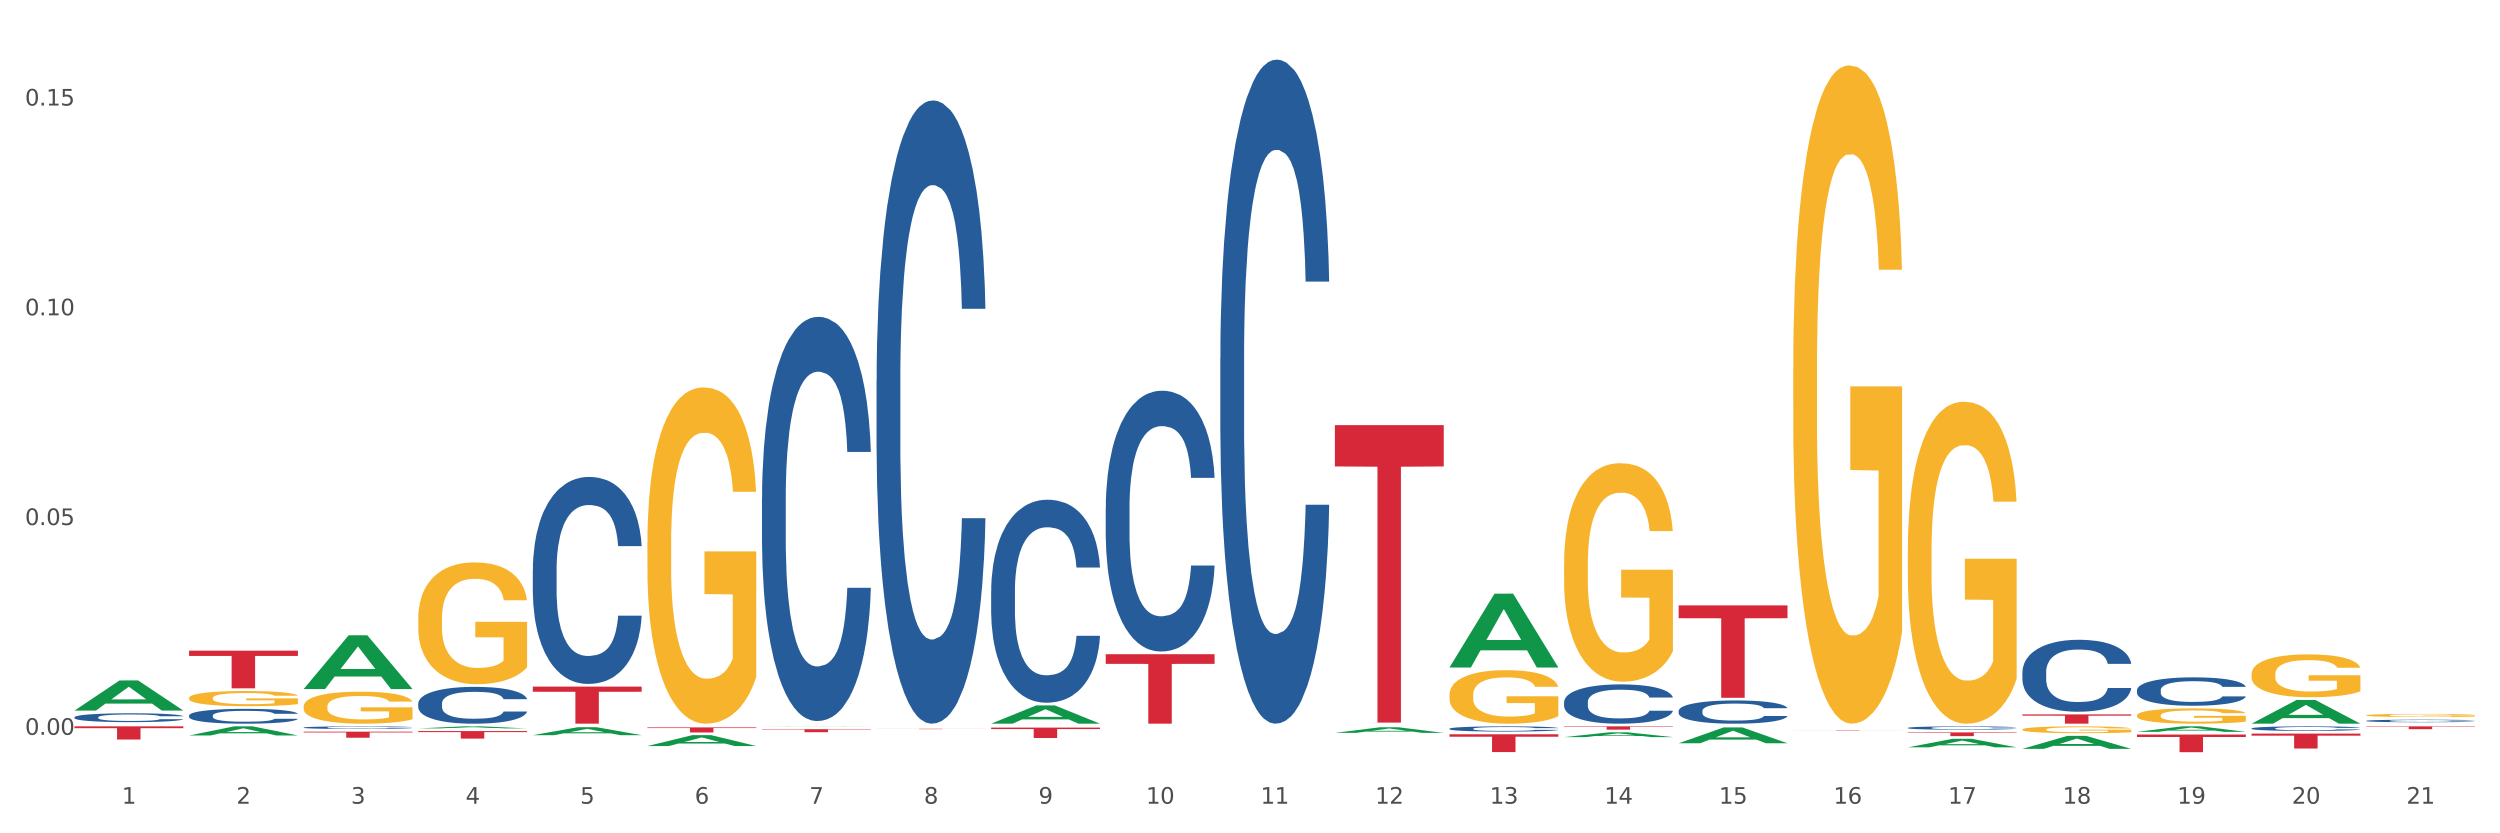 <?xml version="1.0" encoding="utf-8" standalone="no"?>
<!DOCTYPE svg PUBLIC "-//W3C//DTD SVG 1.1//EN"
  "http://www.w3.org/Graphics/SVG/1.1/DTD/svg11.dtd">
<svg xmlns:xlink="http://www.w3.org/1999/xlink" width="1080pt" height="360pt" viewBox="0 0 1080 360" xmlns="http://www.w3.org/2000/svg" version="1.1">
 <rect x="0" y="0" width="1080" height="360" fill="#333333" stroke="none"/>
 <defs>
  <style type="text/css">*{stroke-linejoin: round; stroke-linecap: butt}</style>
 </defs>
 <g id="figure_1">
  <g id="patch_1">
   <path d="M 0 360 
L 1080 360 
L 1080 0 
L 0 0 
z
" style="fill: #ffffff; stroke: #ffffff; stroke-linejoin: miter"/>
  </g>
  <g id="axes_1">
   <g id="matplotlib.axis_1">
    <g id="xtick_1">
     <g id="text_1">
      <!-- 1 -->
      <g style="fill: #4d4d4d" transform="translate(52.633 347.204) scale(0.096 -0.096)">
       <defs>
        <path id="DejaVuSans-31" d="M 794 531 
L 1825 531 
L 1825 4091 
L 703 3866 
L 703 4441 
L 1819 4666 
L 2450 4666 
L 2450 531 
L 3481 531 
L 3481 0 
L 794 0 
L 794 531 
z
" transform="scale(0.016)"/>
       </defs>
       <use xlink:href="#DejaVuSans-31"/>
      </g>
     </g>
    </g>
    <g id="xtick_2">
     <g id="text_2">
      <!-- 2 -->
      <g style="fill: #4d4d4d" transform="translate(102.133 347.204) scale(0.096 -0.096)">
       <defs>
        <path id="DejaVuSans-32" d="M 1228 531 
L 3431 531 
L 3431 0 
L 469 0 
L 469 531 
Q 828 903 1448 1529 
Q 2069 2156 2228 2338 
Q 2531 2678 2651 2914 
Q 2772 3150 2772 3378 
Q 2772 3750 2511 3984 
Q 2250 4219 1831 4219 
Q 1534 4219 1204 4116 
Q 875 4013 500 3803 
L 500 4441 
Q 881 4594 1212 4672 
Q 1544 4750 1819 4750 
Q 2544 4750 2975 4387 
Q 3406 4025 3406 3419 
Q 3406 3131 3298 2873 
Q 3191 2616 2906 2266 
Q 2828 2175 2409 1742 
Q 1991 1309 1228 531 
z
" transform="scale(0.016)"/>
       </defs>
       <use xlink:href="#DejaVuSans-32"/>
      </g>
     </g>
    </g>
    <g id="xtick_3">
     <g id="text_3">
      <!-- 3 -->
      <g style="fill: #4d4d4d" transform="translate(151.633 347.204) scale(0.096 -0.096)">
       <defs>
        <path id="DejaVuSans-33" d="M 2597 2516 
Q 3050 2419 3304 2112 
Q 3559 1806 3559 1356 
Q 3559 666 3084 287 
Q 2609 -91 1734 -91 
Q 1441 -91 1130 -33 
Q 819 25 488 141 
L 488 750 
Q 750 597 1062 519 
Q 1375 441 1716 441 
Q 2309 441 2620 675 
Q 2931 909 2931 1356 
Q 2931 1769 2642 2001 
Q 2353 2234 1838 2234 
L 1294 2234 
L 1294 2753 
L 1863 2753 
Q 2328 2753 2575 2939 
Q 2822 3125 2822 3475 
Q 2822 3834 2567 4026 
Q 2313 4219 1838 4219 
Q 1578 4219 1281 4162 
Q 984 4106 628 3988 
L 628 4550 
Q 988 4650 1302 4700 
Q 1616 4750 1894 4750 
Q 2613 4750 3031 4423 
Q 3450 4097 3450 3541 
Q 3450 3153 3228 2886 
Q 3006 2619 2597 2516 
z
" transform="scale(0.016)"/>
       </defs>
       <use xlink:href="#DejaVuSans-33"/>
      </g>
     </g>
    </g>
    <g id="xtick_4">
     <g id="text_4">
      <!-- 4 -->
      <g style="fill: #4d4d4d" transform="translate(201.133 347.204) scale(0.096 -0.096)">
       <defs>
        <path id="DejaVuSans-34" d="M 2419 4116 
L 825 1625 
L 2419 1625 
L 2419 4116 
z
M 2253 4666 
L 3047 4666 
L 3047 1625 
L 3713 1625 
L 3713 1100 
L 3047 1100 
L 3047 0 
L 2419 0 
L 2419 1100 
L 313 1100 
L 313 1709 
L 2253 4666 
z
" transform="scale(0.016)"/>
       </defs>
       <use xlink:href="#DejaVuSans-34"/>
      </g>
     </g>
    </g>
    <g id="xtick_5">
     <g id="text_5">
      <!-- 5 -->
      <g style="fill: #4d4d4d" transform="translate(250.633 347.204) scale(0.096 -0.096)">
       <defs>
        <path id="DejaVuSans-35" d="M 691 4666 
L 3169 4666 
L 3169 4134 
L 1269 4134 
L 1269 2991 
Q 1406 3038 1543 3061 
Q 1681 3084 1819 3084 
Q 2600 3084 3056 2656 
Q 3513 2228 3513 1497 
Q 3513 744 3044 326 
Q 2575 -91 1722 -91 
Q 1428 -91 1123 -41 
Q 819 9 494 109 
L 494 744 
Q 775 591 1075 516 
Q 1375 441 1709 441 
Q 2250 441 2565 725 
Q 2881 1009 2881 1497 
Q 2881 1984 2565 2268 
Q 2250 2553 1709 2553 
Q 1456 2553 1204 2497 
Q 953 2441 691 2322 
L 691 4666 
z
" transform="scale(0.016)"/>
       </defs>
       <use xlink:href="#DejaVuSans-35"/>
      </g>
     </g>
    </g>
    <g id="xtick_6">
     <g id="text_6">
      <!-- 6 -->
      <g style="fill: #4d4d4d" transform="translate(300.134 347.204) scale(0.096 -0.096)">
       <defs>
        <path id="DejaVuSans-36" d="M 2113 2584 
Q 1688 2584 1439 2293 
Q 1191 2003 1191 1497 
Q 1191 994 1439 701 
Q 1688 409 2113 409 
Q 2538 409 2786 701 
Q 3034 994 3034 1497 
Q 3034 2003 2786 2293 
Q 2538 2584 2113 2584 
z
M 3366 4563 
L 3366 3988 
Q 3128 4100 2886 4159 
Q 2644 4219 2406 4219 
Q 1781 4219 1451 3797 
Q 1122 3375 1075 2522 
Q 1259 2794 1537 2939 
Q 1816 3084 2150 3084 
Q 2853 3084 3261 2657 
Q 3669 2231 3669 1497 
Q 3669 778 3244 343 
Q 2819 -91 2113 -91 
Q 1303 -91 875 529 
Q 447 1150 447 2328 
Q 447 3434 972 4092 
Q 1497 4750 2381 4750 
Q 2619 4750 2861 4703 
Q 3103 4656 3366 4563 
z
" transform="scale(0.016)"/>
       </defs>
       <use xlink:href="#DejaVuSans-36"/>
      </g>
     </g>
    </g>
    <g id="xtick_7">
     <g id="text_7">
      <!-- 7 -->
      <g style="fill: #4d4d4d" transform="translate(349.634 347.204) scale(0.096 -0.096)">
       <defs>
        <path id="DejaVuSans-37" d="M 525 4666 
L 3525 4666 
L 3525 4397 
L 1831 0 
L 1172 0 
L 2766 4134 
L 525 4134 
L 525 4666 
z
" transform="scale(0.016)"/>
       </defs>
       <use xlink:href="#DejaVuSans-37"/>
      </g>
     </g>
    </g>
    <g id="xtick_8">
     <g id="text_8">
      <!-- 8 -->
      <g style="fill: #4d4d4d" transform="translate(399.134 347.204) scale(0.096 -0.096)">
       <defs>
        <path id="DejaVuSans-38" d="M 2034 2216 
Q 1584 2216 1326 1975 
Q 1069 1734 1069 1313 
Q 1069 891 1326 650 
Q 1584 409 2034 409 
Q 2484 409 2743 651 
Q 3003 894 3003 1313 
Q 3003 1734 2745 1975 
Q 2488 2216 2034 2216 
z
M 1403 2484 
Q 997 2584 770 2862 
Q 544 3141 544 3541 
Q 544 4100 942 4425 
Q 1341 4750 2034 4750 
Q 2731 4750 3128 4425 
Q 3525 4100 3525 3541 
Q 3525 3141 3298 2862 
Q 3072 2584 2669 2484 
Q 3125 2378 3379 2068 
Q 3634 1759 3634 1313 
Q 3634 634 3220 271 
Q 2806 -91 2034 -91 
Q 1263 -91 848 271 
Q 434 634 434 1313 
Q 434 1759 690 2068 
Q 947 2378 1403 2484 
z
M 1172 3481 
Q 1172 3119 1398 2916 
Q 1625 2713 2034 2713 
Q 2441 2713 2670 2916 
Q 2900 3119 2900 3481 
Q 2900 3844 2670 4047 
Q 2441 4250 2034 4250 
Q 1625 4250 1398 4047 
Q 1172 3844 1172 3481 
z
" transform="scale(0.016)"/>
       </defs>
       <use xlink:href="#DejaVuSans-38"/>
      </g>
     </g>
    </g>
    <g id="xtick_9">
     <g id="text_9">
      <!-- 9 -->
      <g style="fill: #4d4d4d" transform="translate(448.634 347.204) scale(0.096 -0.096)">
       <defs>
        <path id="DejaVuSans-39" d="M 703 97 
L 703 672 
Q 941 559 1184 500 
Q 1428 441 1663 441 
Q 2288 441 2617 861 
Q 2947 1281 2994 2138 
Q 2813 1869 2534 1725 
Q 2256 1581 1919 1581 
Q 1219 1581 811 2004 
Q 403 2428 403 3163 
Q 403 3881 828 4315 
Q 1253 4750 1959 4750 
Q 2769 4750 3195 4129 
Q 3622 3509 3622 2328 
Q 3622 1225 3098 567 
Q 2575 -91 1691 -91 
Q 1453 -91 1209 -44 
Q 966 3 703 97 
z
M 1959 2075 
Q 2384 2075 2632 2365 
Q 2881 2656 2881 3163 
Q 2881 3666 2632 3958 
Q 2384 4250 1959 4250 
Q 1534 4250 1286 3958 
Q 1038 3666 1038 3163 
Q 1038 2656 1286 2365 
Q 1534 2075 1959 2075 
z
" transform="scale(0.016)"/>
       </defs>
       <use xlink:href="#DejaVuSans-39"/>
      </g>
     </g>
    </g>
    <g id="xtick_10">
     <g id="text_10">
      <!-- 10 -->
      <g style="fill: #4d4d4d" transform="translate(495.079 347.204) scale(0.096 -0.096)">
       <defs>
        <path id="DejaVuSans-30" d="M 2034 4250 
Q 1547 4250 1301 3770 
Q 1056 3291 1056 2328 
Q 1056 1369 1301 889 
Q 1547 409 2034 409 
Q 2525 409 2770 889 
Q 3016 1369 3016 2328 
Q 3016 3291 2770 3770 
Q 2525 4250 2034 4250 
z
M 2034 4750 
Q 2819 4750 3233 4129 
Q 3647 3509 3647 2328 
Q 3647 1150 3233 529 
Q 2819 -91 2034 -91 
Q 1250 -91 836 529 
Q 422 1150 422 2328 
Q 422 3509 836 4129 
Q 1250 4750 2034 4750 
z
" transform="scale(0.016)"/>
       </defs>
       <use xlink:href="#DejaVuSans-31"/>
       <use xlink:href="#DejaVuSans-30" transform="translate(63.623 0)"/>
      </g>
     </g>
    </g>
    <g id="xtick_11">
     <g id="text_11">
      <!-- 11 -->
      <g style="fill: #4d4d4d" transform="translate(544.58 347.204) scale(0.096 -0.096)">
       <use xlink:href="#DejaVuSans-31"/>
       <use xlink:href="#DejaVuSans-31" transform="translate(63.623 0)"/>
      </g>
     </g>
    </g>
    <g id="xtick_12">
     <g id="text_12">
      <!-- 12 -->
      <g style="fill: #4d4d4d" transform="translate(594.08 347.204) scale(0.096 -0.096)">
       <use xlink:href="#DejaVuSans-31"/>
       <use xlink:href="#DejaVuSans-32" transform="translate(63.623 0)"/>
      </g>
     </g>
    </g>
    <g id="xtick_13">
     <g id="text_13">
      <!-- 13 -->
      <g style="fill: #4d4d4d" transform="translate(643.58 347.204) scale(0.096 -0.096)">
       <use xlink:href="#DejaVuSans-31"/>
       <use xlink:href="#DejaVuSans-33" transform="translate(63.623 0)"/>
      </g>
     </g>
    </g>
    <g id="xtick_14">
     <g id="text_14">
      <!-- 14 -->
      <g style="fill: #4d4d4d" transform="translate(693.08 347.204) scale(0.096 -0.096)">
       <use xlink:href="#DejaVuSans-31"/>
       <use xlink:href="#DejaVuSans-34" transform="translate(63.623 0)"/>
      </g>
     </g>
    </g>
    <g id="xtick_15">
     <g id="text_15">
      <!-- 15 -->
      <g style="fill: #4d4d4d" transform="translate(742.58 347.204) scale(0.096 -0.096)">
       <use xlink:href="#DejaVuSans-31"/>
       <use xlink:href="#DejaVuSans-35" transform="translate(63.623 0)"/>
      </g>
     </g>
    </g>
    <g id="xtick_16">
     <g id="text_16">
      <!-- 16 -->
      <g style="fill: #4d4d4d" transform="translate(792.08 347.204) scale(0.096 -0.096)">
       <use xlink:href="#DejaVuSans-31"/>
       <use xlink:href="#DejaVuSans-36" transform="translate(63.623 0)"/>
      </g>
     </g>
    </g>
    <g id="xtick_17">
     <g id="text_17">
      <!-- 17 -->
      <g style="fill: #4d4d4d" transform="translate(841.58 347.204) scale(0.096 -0.096)">
       <use xlink:href="#DejaVuSans-31"/>
       <use xlink:href="#DejaVuSans-37" transform="translate(63.623 0)"/>
      </g>
     </g>
    </g>
    <g id="xtick_18">
     <g id="text_18">
      <!-- 18 -->
      <g style="fill: #4d4d4d" transform="translate(891.08 347.204) scale(0.096 -0.096)">
       <use xlink:href="#DejaVuSans-31"/>
       <use xlink:href="#DejaVuSans-38" transform="translate(63.623 0)"/>
      </g>
     </g>
    </g>
    <g id="xtick_19">
     <g id="text_19">
      <!-- 19 -->
      <g style="fill: #4d4d4d" transform="translate(940.58 347.204) scale(0.096 -0.096)">
       <use xlink:href="#DejaVuSans-31"/>
       <use xlink:href="#DejaVuSans-39" transform="translate(63.623 0)"/>
      </g>
     </g>
    </g>
    <g id="xtick_20">
     <g id="text_20">
      <!-- 20 -->
      <g style="fill: #4d4d4d" transform="translate(990.08 347.204) scale(0.096 -0.096)">
       <use xlink:href="#DejaVuSans-32"/>
       <use xlink:href="#DejaVuSans-30" transform="translate(63.623 0)"/>
      </g>
     </g>
    </g>
    <g id="xtick_21">
     <g id="text_21">
      <!-- 21 -->
      <g style="fill: #4d4d4d" transform="translate(1039.58 347.204) scale(0.096 -0.096)">
       <use xlink:href="#DejaVuSans-32"/>
       <use xlink:href="#DejaVuSans-31" transform="translate(63.623 0)"/>
      </g>
     </g>
    </g>
    <g id="xtick_22"/>
    <g id="xtick_23"/>
    <g id="xtick_24"/>
    <g id="xtick_25"/>
    <g id="xtick_26"/>
    <g id="xtick_27"/>
    <g id="xtick_28"/>
    <g id="xtick_29"/>
    <g id="xtick_30"/>
    <g id="xtick_31"/>
    <g id="xtick_32"/>
    <g id="xtick_33"/>
    <g id="xtick_34"/>
    <g id="xtick_35"/>
    <g id="xtick_36"/>
    <g id="xtick_37"/>
    <g id="xtick_38"/>
    <g id="xtick_39"/>
    <g id="xtick_40"/>
    <g id="xtick_41"/>
   </g>
   <g id="matplotlib.axis_2">
    <g id="ytick_1">
     <g id="text_22">
      <!-- 0.00 -->
      <g style="fill: #4d4d4d" transform="translate(10.8 317.435) scale(0.096 -0.096)">
       <defs>
        <path id="DejaVuSans-2e" d="M 684 794 
L 1344 794 
L 1344 0 
L 684 0 
L 684 794 
z
" transform="scale(0.016)"/>
       </defs>
       <use xlink:href="#DejaVuSans-30"/>
       <use xlink:href="#DejaVuSans-2e" transform="translate(63.623 0)"/>
       <use xlink:href="#DejaVuSans-30" transform="translate(95.41 0)"/>
       <use xlink:href="#DejaVuSans-30" transform="translate(159.033 0)"/>
      </g>
     </g>
    </g>
    <g id="ytick_2">
     <g id="text_23">
      <!-- 0.05 -->
      <g style="fill: #4d4d4d" transform="translate(10.8 226.822) scale(0.096 -0.096)">
       <use xlink:href="#DejaVuSans-30"/>
       <use xlink:href="#DejaVuSans-2e" transform="translate(63.623 0)"/>
       <use xlink:href="#DejaVuSans-30" transform="translate(95.41 0)"/>
       <use xlink:href="#DejaVuSans-35" transform="translate(159.033 0)"/>
      </g>
     </g>
    </g>
    <g id="ytick_3">
     <g id="text_24">
      <!-- 0.10 -->
      <g style="fill: #4d4d4d" transform="translate(10.8 136.21) scale(0.096 -0.096)">
       <use xlink:href="#DejaVuSans-30"/>
       <use xlink:href="#DejaVuSans-2e" transform="translate(63.623 0)"/>
       <use xlink:href="#DejaVuSans-31" transform="translate(95.41 0)"/>
       <use xlink:href="#DejaVuSans-30" transform="translate(159.033 0)"/>
      </g>
     </g>
    </g>
    <g id="ytick_4">
     <g id="text_25">
      <!-- 0.15 -->
      <g style="fill: #4d4d4d" transform="translate(10.8 45.597) scale(0.096 -0.096)">
       <use xlink:href="#DejaVuSans-30"/>
       <use xlink:href="#DejaVuSans-2e" transform="translate(63.623 0)"/>
       <use xlink:href="#DejaVuSans-31" transform="translate(95.41 0)"/>
       <use xlink:href="#DejaVuSans-35" transform="translate(159.033 0)"/>
      </g>
     </g>
    </g>
    <g id="ytick_5"/>
    <g id="ytick_6"/>
    <g id="ytick_7"/>
   </g>
   <g id="PolyCollection_1">
    <path d="M 32.175 306.96 
L 32.223 306.948 
L 51.615 293.95 
L 59.663 293.938 
L 79.2 306.985 
L 69.892 306.985 
L 65.674 303.947 
L 45.652 303.947 
L 45.507 303.996 
L 41.435 306.985 
L 32.175 306.985 
L 32.175 306.96 
L 48.173 302.134 
L 63.153 302.121 
L 55.736 296.719 
L 55.639 296.695 
L 55.542 296.731 
L 48.125 302.121 
L 48.173 302.134 
L 32.175 306.96 
z
" clip-path="url(#paea73f867e)" style="fill: #109648"/>
    <path d="M 81.675 317.719 
L 81.723 317.716 
L 101.115 313.791 
L 109.163 313.788 
L 128.7 317.727 
L 119.392 317.727 
L 115.174 316.809 
L 95.152 316.809 
L 95.007 316.824 
L 90.935 317.727 
L 81.675 317.727 
L 81.675 317.719 
L 97.673 316.262 
L 112.653 316.258 
L 105.236 314.627 
L 105.139 314.62 
L 105.042 314.631 
L 97.625 316.258 
L 97.673 316.262 
L 81.675 317.719 
z
" clip-path="url(#paea73f867e)" style="fill: #109648"/>
    <path d="M 923.175 316.154 
L 923.223 316.152 
L 942.615 313.79 
L 950.663 313.788 
L 970.2 316.158 
L 960.892 316.158 
L 956.674 315.606 
L 936.652 315.606 
L 936.507 315.615 
L 932.435 316.158 
L 923.175 316.158 
L 923.175 316.154 
L 939.173 315.277 
L 954.153 315.275 
L 946.736 314.293 
L 946.639 314.289 
L 946.542 314.295 
L 939.125 315.275 
L 939.173 315.277 
L 923.175 316.154 
z
" clip-path="url(#paea73f867e)" style="fill: #109648"/>
    <path d="M 972.675 312.616 
L 972.723 312.607 
L 992.115 302.373 
L 1000.163 302.363 
L 1019.7 312.636 
L 1010.392 312.636 
L 1006.174 310.244 
L 986.152 310.244 
L 986.007 310.282 
L 981.935 312.636 
L 972.675 312.636 
L 972.675 312.616 
L 988.673 308.816 
L 1003.653 308.806 
L 996.236 304.553 
L 996.139 304.533 
L 996.042 304.562 
L 988.625 308.806 
L 988.673 308.816 
L 972.675 312.616 
z
" clip-path="url(#paea73f867e)" style="fill: #109648"/>
    <path d="M 923.175 309.083 
L 923.231 309.077 
L 923.231 308.86 
L 923.342 308.673 
L 923.897 308.221 
L 924.73 307.847 
L 925.34 307.648 
L 925.951 307.485 
L 926.673 307.322 
L 927.561 307.153 
L 929.171 306.906 
L 930.17 306.779 
L 931.392 306.647 
L 933.613 306.454 
L 935.223 306.345 
L 936.888 306.255 
L 939.609 306.146 
L 941.385 306.098 
L 943.273 306.062 
L 945.549 306.038 
L 947.27 306.032 
L 951.046 306.05 
L 954.266 306.104 
L 955.82 306.146 
L 957.819 306.219 
L 958.874 306.267 
L 960.595 306.363 
L 962.372 306.49 
L 963.593 306.599 
L 965.425 306.804 
L 966.813 307.009 
L 968.09 307.262 
L 968.756 307.437 
L 969.256 307.6 
L 969.7 307.787 
L 970.144 308.082 
L 960.151 308.082 
L 959.762 307.871 
L 959.152 307.672 
L 958.263 307.479 
L 957.486 307.358 
L 956.154 307.208 
L 954.932 307.111 
L 953.655 307.039 
L 952.101 306.978 
L 950.879 306.948 
L 949.158 306.924 
L 945.771 306.93 
L 943.495 306.978 
L 941.941 307.039 
L 940.941 307.093 
L 940.053 307.153 
L 939.054 307.238 
L 937.888 307.364 
L 937.055 307.479 
L 936.222 307.624 
L 935.556 307.769 
L 934.945 307.937 
L 934.445 308.118 
L 934.057 308.305 
L 933.724 308.534 
L 933.446 308.914 
L 933.446 309.741 
L 933.557 309.928 
L 933.835 310.175 
L 934.168 310.362 
L 934.723 310.585 
L 935.223 310.736 
L 936.167 310.953 
L 937.221 311.134 
L 938.054 311.248 
L 938.887 311.345 
L 940.331 311.478 
L 941.941 311.586 
L 943.329 311.653 
L 945.216 311.713 
L 946.493 311.737 
L 947.604 311.749 
L 950.324 311.749 
L 952.267 311.731 
L 954.432 311.689 
L 956.098 311.634 
L 957.486 311.568 
L 959.041 311.46 
L 960.04 311.357 
L 960.04 310.097 
L 947.826 310.09 
L 947.826 309.252 
L 970.2 309.252 
L 970.2 311.713 
L 969.256 311.84 
L 968.201 311.954 
L 967.091 312.057 
L 965.425 312.183 
L 963.427 312.304 
L 961.65 312.388 
L 959.762 312.461 
L 957.542 312.527 
L 954.655 312.587 
L 952.878 312.611 
L 950.657 312.63 
L 948.048 312.636 
L 945.771 312.624 
L 943.551 312.593 
L 941.219 312.539 
L 938.943 312.461 
L 937.221 312.382 
L 935.5 312.286 
L 933.668 312.159 
L 932.225 312.039 
L 931.114 311.93 
L 929.893 311.791 
L 928.56 311.61 
L 927.561 311.447 
L 926.673 311.279 
L 925.729 311.062 
L 925.063 310.875 
L 924.396 310.639 
L 924.008 310.464 
L 923.564 310.193 
L 923.231 309.813 
L 923.175 309.083 
z
" clip-path="url(#paea73f867e)" style="fill: #f7b32b"/>
    <path d="M 873.675 315.149 
L 873.731 315.146 
L 873.731 315.049 
L 873.842 314.966 
L 874.397 314.764 
L 875.23 314.597 
L 875.84 314.509 
L 876.451 314.436 
L 877.173 314.363 
L 878.061 314.288 
L 879.671 314.178 
L 880.67 314.121 
L 881.892 314.062 
L 884.113 313.976 
L 885.723 313.928 
L 887.388 313.887 
L 890.109 313.839 
L 891.885 313.817 
L 893.773 313.801 
L 896.049 313.79 
L 897.77 313.788 
L 901.546 313.796 
L 904.766 313.82 
L 906.32 313.839 
L 908.319 313.871 
L 909.374 313.893 
L 911.095 313.936 
L 912.872 313.992 
L 914.093 314.041 
L 915.925 314.132 
L 917.313 314.224 
L 918.59 314.337 
L 919.256 314.415 
L 919.756 314.487 
L 920.2 314.571 
L 920.644 314.702 
L 910.651 314.702 
L 910.262 314.608 
L 909.652 314.519 
L 908.763 314.433 
L 907.986 314.38 
L 906.654 314.312 
L 905.432 314.269 
L 904.155 314.237 
L 902.601 314.21 
L 901.379 314.197 
L 899.658 314.186 
L 896.271 314.189 
L 893.995 314.21 
L 892.441 314.237 
L 891.441 314.261 
L 890.553 314.288 
L 889.554 314.326 
L 888.388 314.382 
L 887.555 314.433 
L 886.722 314.498 
L 886.056 314.563 
L 885.445 314.638 
L 884.945 314.719 
L 884.557 314.802 
L 884.224 314.904 
L 883.946 315.074 
L 883.946 315.442 
L 884.057 315.526 
L 884.335 315.636 
L 884.668 315.719 
L 885.223 315.819 
L 885.723 315.886 
L 886.667 315.983 
L 887.721 316.064 
L 888.554 316.115 
L 889.387 316.158 
L 890.831 316.217 
L 892.441 316.265 
L 893.829 316.295 
L 895.716 316.322 
L 896.993 316.333 
L 898.104 316.338 
L 900.824 316.338 
L 902.767 316.33 
L 904.932 316.311 
L 906.598 316.287 
L 907.986 316.257 
L 909.541 316.209 
L 910.54 316.163 
L 910.54 315.601 
L 898.326 315.598 
L 898.326 315.224 
L 920.7 315.224 
L 920.7 316.322 
L 919.756 316.378 
L 918.701 316.429 
L 917.591 316.475 
L 915.925 316.532 
L 913.927 316.586 
L 912.15 316.623 
L 910.262 316.655 
L 908.042 316.685 
L 905.155 316.712 
L 903.378 316.723 
L 901.157 316.731 
L 898.548 316.733 
L 896.271 316.728 
L 894.051 316.715 
L 891.719 316.69 
L 889.443 316.655 
L 887.721 316.621 
L 886 316.577 
L 884.168 316.521 
L 882.725 316.467 
L 881.614 316.419 
L 880.393 316.357 
L 879.06 316.276 
L 878.061 316.204 
L 877.173 316.128 
L 876.229 316.031 
L 875.563 315.948 
L 874.896 315.843 
L 874.508 315.765 
L 874.064 315.644 
L 873.731 315.474 
L 873.675 315.149 
z
" clip-path="url(#paea73f867e)" style="fill: #f7b32b"/>
    <path d="M 1022.175 309.026 
L 1022.231 309.025 
L 1022.231 308.981 
L 1022.342 308.943 
L 1022.897 308.851 
L 1023.73 308.774 
L 1024.34 308.734 
L 1024.951 308.701 
L 1025.673 308.668 
L 1026.561 308.633 
L 1028.171 308.583 
L 1029.17 308.557 
L 1030.392 308.53 
L 1032.613 308.491 
L 1034.223 308.469 
L 1035.888 308.451 
L 1038.609 308.429 
L 1040.385 308.419 
L 1042.273 308.411 
L 1044.549 308.406 
L 1046.27 308.405 
L 1050.046 308.409 
L 1053.266 308.42 
L 1054.82 308.429 
L 1056.819 308.443 
L 1057.874 308.453 
L 1059.595 308.473 
L 1061.372 308.498 
L 1062.593 308.521 
L 1064.425 308.562 
L 1065.813 308.604 
L 1067.09 308.655 
L 1067.756 308.691 
L 1068.256 308.724 
L 1068.7 308.762 
L 1069.144 308.822 
L 1059.151 308.822 
L 1058.762 308.779 
L 1058.152 308.739 
L 1057.263 308.7 
L 1056.486 308.675 
L 1055.154 308.644 
L 1053.932 308.625 
L 1052.655 308.61 
L 1051.101 308.598 
L 1049.879 308.592 
L 1048.158 308.587 
L 1044.771 308.588 
L 1042.495 308.598 
L 1040.941 308.61 
L 1039.941 308.621 
L 1039.053 308.633 
L 1038.054 308.651 
L 1036.888 308.676 
L 1036.055 308.7 
L 1035.222 308.729 
L 1034.556 308.759 
L 1033.945 308.793 
L 1033.445 308.83 
L 1033.057 308.868 
L 1032.724 308.914 
L 1032.446 308.992 
L 1032.446 309.16 
L 1032.557 309.198 
L 1032.835 309.248 
L 1033.168 309.286 
L 1033.723 309.331 
L 1034.223 309.362 
L 1035.167 309.406 
L 1036.221 309.443 
L 1037.054 309.466 
L 1037.887 309.486 
L 1039.331 309.513 
L 1040.941 309.535 
L 1042.329 309.548 
L 1044.216 309.561 
L 1045.493 309.566 
L 1046.604 309.568 
L 1049.324 309.568 
L 1051.267 309.564 
L 1053.432 309.556 
L 1055.098 309.545 
L 1056.486 309.531 
L 1058.041 309.509 
L 1059.04 309.488 
L 1059.04 309.232 
L 1046.826 309.231 
L 1046.826 309.06 
L 1069.2 309.06 
L 1069.2 309.561 
L 1068.256 309.586 
L 1067.201 309.61 
L 1066.091 309.631 
L 1064.425 309.656 
L 1062.427 309.681 
L 1060.65 309.698 
L 1058.762 309.713 
L 1056.542 309.726 
L 1053.655 309.739 
L 1051.878 309.743 
L 1049.657 309.747 
L 1047.048 309.748 
L 1044.771 309.746 
L 1042.551 309.74 
L 1040.219 309.729 
L 1037.943 309.713 
L 1036.221 309.697 
L 1034.5 309.677 
L 1032.668 309.651 
L 1031.225 309.627 
L 1030.114 309.605 
L 1028.893 309.577 
L 1027.56 309.54 
L 1026.561 309.507 
L 1025.673 309.472 
L 1024.729 309.428 
L 1024.063 309.39 
L 1023.396 309.342 
L 1023.008 309.307 
L 1022.564 309.252 
L 1022.231 309.174 
L 1022.175 309.026 
z
" clip-path="url(#paea73f867e)" style="fill: #f7b32b"/>
    <path d="M 972.675 291.253 
L 972.731 291.236 
L 972.731 290.627 
L 972.842 290.103 
L 973.397 288.835 
L 974.23 287.787 
L 974.84 287.229 
L 975.451 286.773 
L 976.173 286.316 
L 977.061 285.843 
L 978.671 285.15 
L 979.67 284.795 
L 980.892 284.423 
L 983.113 283.882 
L 984.723 283.577 
L 986.388 283.324 
L 989.109 283.02 
L 990.885 282.884 
L 992.773 282.783 
L 995.049 282.715 
L 996.77 282.698 
L 1000.546 282.749 
L 1003.766 282.901 
L 1005.32 283.02 
L 1007.319 283.222 
L 1008.374 283.358 
L 1010.095 283.628 
L 1011.872 283.983 
L 1013.093 284.288 
L 1014.925 284.862 
L 1016.313 285.437 
L 1017.59 286.147 
L 1018.256 286.638 
L 1018.756 287.094 
L 1019.2 287.618 
L 1019.644 288.447 
L 1009.651 288.447 
L 1009.262 287.855 
L 1008.652 287.297 
L 1007.763 286.756 
L 1006.986 286.418 
L 1005.654 285.995 
L 1004.432 285.725 
L 1003.155 285.522 
L 1001.601 285.353 
L 1000.379 285.268 
L 998.658 285.2 
L 995.271 285.217 
L 992.995 285.353 
L 991.441 285.522 
L 990.441 285.674 
L 989.553 285.843 
L 988.554 286.08 
L 987.388 286.435 
L 986.555 286.756 
L 985.722 287.162 
L 985.056 287.567 
L 984.445 288.041 
L 983.945 288.548 
L 983.557 289.072 
L 983.224 289.715 
L 982.946 290.78 
L 982.946 293.096 
L 983.057 293.62 
L 983.335 294.313 
L 983.668 294.837 
L 984.223 295.463 
L 984.723 295.885 
L 985.667 296.494 
L 986.721 297.001 
L 987.554 297.322 
L 988.387 297.593 
L 989.831 297.965 
L 991.441 298.269 
L 992.829 298.455 
L 994.716 298.624 
L 995.993 298.692 
L 997.104 298.726 
L 999.824 298.726 
L 1001.767 298.675 
L 1003.932 298.557 
L 1005.598 298.405 
L 1006.986 298.219 
L 1008.541 297.914 
L 1009.54 297.627 
L 1009.54 294.093 
L 997.326 294.076 
L 997.326 291.726 
L 1019.7 291.726 
L 1019.7 298.624 
L 1018.756 298.979 
L 1017.701 299.301 
L 1016.591 299.588 
L 1014.925 299.943 
L 1012.927 300.281 
L 1011.15 300.518 
L 1009.262 300.721 
L 1007.042 300.907 
L 1004.155 301.076 
L 1002.378 301.143 
L 1000.157 301.194 
L 997.548 301.211 
L 995.271 301.177 
L 993.051 301.093 
L 990.719 300.94 
L 988.443 300.721 
L 986.721 300.501 
L 985 300.23 
L 983.168 299.875 
L 981.725 299.537 
L 980.614 299.233 
L 979.393 298.844 
L 978.06 298.337 
L 977.061 297.88 
L 976.173 297.407 
L 975.229 296.798 
L 974.563 296.274 
L 973.896 295.615 
L 973.508 295.125 
L 973.064 294.364 
L 972.731 293.299 
L 972.675 291.253 
z
" clip-path="url(#paea73f867e)" style="fill: #f7b32b"/>
    <path d="M 774.675 159.653 
L 774.731 159.393 
L 774.731 150.043 
L 774.842 141.991 
L 775.397 122.511 
L 776.23 106.408 
L 776.84 97.837 
L 777.451 90.824 
L 778.173 83.811 
L 779.061 76.539 
L 780.671 65.889 
L 781.67 60.435 
L 782.892 54.721 
L 785.113 46.41 
L 786.723 41.734 
L 788.388 37.838 
L 791.109 33.163 
L 792.885 31.085 
L 794.773 29.527 
L 797.049 28.488 
L 798.77 28.228 
L 802.546 29.007 
L 805.766 31.345 
L 807.32 33.163 
L 809.319 36.28 
L 810.374 38.358 
L 812.095 42.514 
L 813.872 47.968 
L 815.093 52.643 
L 816.925 61.474 
L 818.313 70.305 
L 819.59 81.214 
L 820.256 88.746 
L 820.756 95.759 
L 821.2 103.81 
L 821.644 116.537 
L 811.651 116.537 
L 811.262 107.447 
L 810.652 98.876 
L 809.763 90.564 
L 808.986 85.369 
L 807.654 78.876 
L 806.432 74.72 
L 805.155 71.604 
L 803.601 69.006 
L 802.379 67.708 
L 800.658 66.669 
L 797.271 66.928 
L 794.995 69.006 
L 793.441 71.604 
L 792.441 73.941 
L 791.553 76.539 
L 790.554 80.175 
L 789.388 85.629 
L 788.555 90.564 
L 787.722 96.798 
L 787.056 103.031 
L 786.445 110.304 
L 785.945 118.096 
L 785.557 126.147 
L 785.224 136.017 
L 784.946 152.381 
L 784.946 187.964 
L 785.057 196.016 
L 785.335 206.665 
L 785.668 214.716 
L 786.223 224.326 
L 786.723 230.82 
L 787.667 240.17 
L 788.721 247.962 
L 789.554 252.897 
L 790.387 257.053 
L 791.831 262.767 
L 793.441 267.442 
L 794.829 270.299 
L 796.716 272.897 
L 797.993 273.935 
L 799.104 274.455 
L 801.824 274.455 
L 803.767 273.676 
L 805.932 271.858 
L 807.598 269.52 
L 808.986 266.663 
L 810.541 261.988 
L 811.54 257.572 
L 811.54 203.288 
L 799.326 203.028 
L 799.326 166.926 
L 821.7 166.926 
L 821.7 272.897 
L 820.756 278.351 
L 819.701 283.286 
L 818.591 287.701 
L 816.925 293.156 
L 814.927 298.35 
L 813.15 301.987 
L 811.262 305.103 
L 809.042 307.96 
L 806.155 310.558 
L 804.378 311.597 
L 802.157 312.376 
L 799.548 312.636 
L 797.271 312.116 
L 795.051 310.817 
L 792.719 308.48 
L 790.443 305.103 
L 788.721 301.727 
L 787 297.571 
L 785.168 292.117 
L 783.725 286.922 
L 782.614 282.247 
L 781.393 276.273 
L 780.06 268.481 
L 779.061 261.468 
L 778.173 254.196 
L 777.229 244.845 
L 776.563 236.794 
L 775.896 226.664 
L 775.508 219.132 
L 775.064 207.444 
L 774.731 191.081 
L 774.675 159.653 
z
" clip-path="url(#paea73f867e)" style="fill: #f7b32b"/>
    <path d="M 824.175 237.818 
L 824.231 237.691 
L 824.231 233.118 
L 824.342 229.18 
L 824.897 219.653 
L 825.73 211.778 
L 826.34 207.586 
L 826.951 204.156 
L 827.673 200.727 
L 828.561 197.17 
L 830.171 191.962 
L 831.17 189.294 
L 832.392 186.5 
L 834.613 182.435 
L 836.223 180.149 
L 837.888 178.243 
L 840.609 175.957 
L 842.385 174.941 
L 844.273 174.178 
L 846.549 173.67 
L 848.27 173.543 
L 852.046 173.924 
L 855.266 175.068 
L 856.82 175.957 
L 858.819 177.481 
L 859.874 178.497 
L 861.595 180.53 
L 863.372 183.197 
L 864.593 185.484 
L 866.425 189.802 
L 867.813 194.121 
L 869.09 199.456 
L 869.756 203.14 
L 870.256 206.57 
L 870.7 210.508 
L 871.144 216.732 
L 861.151 216.732 
L 860.762 212.286 
L 860.152 208.094 
L 859.263 204.029 
L 858.486 201.489 
L 857.154 198.313 
L 855.932 196.281 
L 854.655 194.756 
L 853.101 193.486 
L 851.879 192.851 
L 850.158 192.343 
L 846.771 192.47 
L 844.495 193.486 
L 842.941 194.756 
L 841.941 195.9 
L 841.053 197.17 
L 840.054 198.948 
L 838.888 201.616 
L 838.055 204.029 
L 837.222 207.078 
L 836.556 210.126 
L 835.945 213.683 
L 835.445 217.494 
L 835.057 221.432 
L 834.724 226.259 
L 834.446 234.261 
L 834.446 251.664 
L 834.557 255.601 
L 834.835 260.809 
L 835.168 264.747 
L 835.723 269.447 
L 836.223 272.623 
L 837.167 277.196 
L 838.221 281.006 
L 839.054 283.42 
L 839.887 285.452 
L 841.331 288.247 
L 842.941 290.533 
L 844.329 291.931 
L 846.216 293.201 
L 847.493 293.709 
L 848.604 293.963 
L 851.324 293.963 
L 853.267 293.582 
L 855.432 292.693 
L 857.098 291.549 
L 858.486 290.152 
L 860.041 287.866 
L 861.04 285.706 
L 861.04 259.158 
L 848.826 259.031 
L 848.826 241.375 
L 871.2 241.375 
L 871.2 293.201 
L 870.256 295.868 
L 869.201 298.282 
L 868.091 300.441 
L 866.425 303.109 
L 864.427 305.649 
L 862.65 307.428 
L 860.762 308.952 
L 858.542 310.349 
L 855.655 311.619 
L 853.878 312.128 
L 851.657 312.509 
L 849.048 312.636 
L 846.771 312.382 
L 844.551 311.746 
L 842.219 310.603 
L 839.943 308.952 
L 838.221 307.301 
L 836.5 305.268 
L 834.668 302.601 
L 833.225 300.06 
L 832.114 297.774 
L 830.893 294.852 
L 829.56 291.041 
L 828.561 287.612 
L 827.673 284.055 
L 826.729 279.482 
L 826.063 275.544 
L 825.396 270.59 
L 825.008 266.907 
L 824.564 261.19 
L 824.231 253.188 
L 824.175 237.818 
z
" clip-path="url(#paea73f867e)" style="fill: #f7b32b"/>
    <path d="M 675.675 243.725 
L 675.731 243.639 
L 675.731 240.535 
L 675.842 237.862 
L 676.397 231.396 
L 677.23 226.051 
L 677.84 223.206 
L 678.451 220.878 
L 679.173 218.551 
L 680.061 216.137 
L 681.671 212.602 
L 682.67 210.791 
L 683.892 208.895 
L 686.113 206.136 
L 687.723 204.584 
L 689.388 203.291 
L 692.109 201.739 
L 693.885 201.049 
L 695.773 200.532 
L 698.049 200.187 
L 699.77 200.101 
L 703.546 200.359 
L 706.766 201.135 
L 708.32 201.739 
L 710.319 202.773 
L 711.374 203.463 
L 713.095 204.843 
L 714.872 206.653 
L 716.093 208.205 
L 717.925 211.136 
L 719.313 214.067 
L 720.59 217.688 
L 721.256 220.189 
L 721.756 222.516 
L 722.2 225.189 
L 722.644 229.414 
L 712.651 229.414 
L 712.262 226.396 
L 711.652 223.551 
L 710.763 220.792 
L 709.986 219.068 
L 708.654 216.913 
L 707.432 215.533 
L 706.155 214.499 
L 704.601 213.636 
L 703.379 213.205 
L 701.658 212.86 
L 698.271 212.947 
L 695.995 213.636 
L 694.441 214.499 
L 693.441 215.274 
L 692.553 216.137 
L 691.554 217.344 
L 690.388 219.154 
L 689.555 220.792 
L 688.722 222.861 
L 688.056 224.93 
L 687.445 227.344 
L 686.945 229.931 
L 686.557 232.603 
L 686.224 235.88 
L 685.946 241.311 
L 685.946 253.122 
L 686.057 255.795 
L 686.335 259.33 
L 686.668 262.002 
L 687.223 265.192 
L 687.723 267.348 
L 688.667 270.451 
L 689.721 273.038 
L 690.554 274.676 
L 691.387 276.055 
L 692.831 277.952 
L 694.441 279.504 
L 695.829 280.452 
L 697.716 281.314 
L 698.993 281.659 
L 700.104 281.832 
L 702.824 281.832 
L 704.767 281.573 
L 706.932 280.969 
L 708.598 280.193 
L 709.986 279.245 
L 711.541 277.693 
L 712.54 276.228 
L 712.54 258.209 
L 700.326 258.123 
L 700.326 246.139 
L 722.7 246.139 
L 722.7 281.314 
L 721.756 283.125 
L 720.701 284.763 
L 719.591 286.228 
L 717.925 288.039 
L 715.927 289.763 
L 714.15 290.97 
L 712.262 292.005 
L 710.042 292.953 
L 707.155 293.815 
L 705.378 294.16 
L 703.157 294.419 
L 700.548 294.505 
L 698.271 294.333 
L 696.051 293.902 
L 693.719 293.126 
L 691.443 292.005 
L 689.721 290.884 
L 688 289.505 
L 686.168 287.694 
L 684.725 285.97 
L 683.614 284.418 
L 682.393 282.435 
L 681.06 279.849 
L 680.061 277.521 
L 679.173 275.107 
L 678.229 272.003 
L 677.563 269.331 
L 676.896 265.968 
L 676.508 263.468 
L 676.064 259.588 
L 675.731 254.157 
L 675.675 243.725 
z
" clip-path="url(#paea73f867e)" style="fill: #f7b32b"/>
    <path d="M 626.175 300.202 
L 626.231 300.18 
L 626.231 299.42 
L 626.342 298.766 
L 626.897 297.183 
L 627.73 295.874 
L 628.34 295.177 
L 628.951 294.607 
L 629.673 294.037 
L 630.561 293.446 
L 632.171 292.581 
L 633.17 292.137 
L 634.392 291.673 
L 636.613 290.997 
L 638.223 290.617 
L 639.888 290.301 
L 642.609 289.921 
L 644.385 289.752 
L 646.273 289.625 
L 648.549 289.541 
L 650.27 289.52 
L 654.046 289.583 
L 657.266 289.773 
L 658.82 289.921 
L 660.819 290.174 
L 661.874 290.343 
L 663.595 290.681 
L 665.372 291.124 
L 666.593 291.504 
L 668.425 292.222 
L 669.813 292.939 
L 671.09 293.826 
L 671.756 294.438 
L 672.256 295.008 
L 672.7 295.663 
L 673.144 296.697 
L 663.151 296.697 
L 662.762 295.958 
L 662.152 295.262 
L 661.263 294.586 
L 660.486 294.164 
L 659.154 293.636 
L 657.932 293.298 
L 656.655 293.045 
L 655.101 292.834 
L 653.879 292.728 
L 652.158 292.644 
L 648.771 292.665 
L 646.495 292.834 
L 644.941 293.045 
L 643.941 293.235 
L 643.053 293.446 
L 642.054 293.742 
L 640.888 294.185 
L 640.055 294.586 
L 639.222 295.093 
L 638.556 295.599 
L 637.945 296.191 
L 637.445 296.824 
L 637.057 297.478 
L 636.724 298.28 
L 636.446 299.61 
L 636.446 302.503 
L 636.557 303.157 
L 636.835 304.023 
L 637.168 304.677 
L 637.723 305.458 
L 638.223 305.986 
L 639.167 306.746 
L 640.221 307.379 
L 641.054 307.78 
L 641.887 308.118 
L 643.331 308.582 
L 644.941 308.962 
L 646.329 309.195 
L 648.216 309.406 
L 649.493 309.49 
L 650.604 309.532 
L 653.324 309.532 
L 655.267 309.469 
L 657.432 309.321 
L 659.098 309.131 
L 660.486 308.899 
L 662.041 308.519 
L 663.04 308.16 
L 663.04 303.748 
L 650.826 303.727 
L 650.826 300.793 
L 673.2 300.793 
L 673.2 309.406 
L 672.256 309.849 
L 671.201 310.25 
L 670.091 310.609 
L 668.425 311.052 
L 666.427 311.475 
L 664.65 311.77 
L 662.762 312.023 
L 660.542 312.256 
L 657.655 312.467 
L 655.878 312.551 
L 653.657 312.615 
L 651.048 312.636 
L 648.771 312.593 
L 646.551 312.488 
L 644.219 312.298 
L 641.943 312.023 
L 640.221 311.749 
L 638.5 311.411 
L 636.668 310.968 
L 635.225 310.546 
L 634.114 310.166 
L 632.893 309.68 
L 631.56 309.047 
L 630.561 308.477 
L 629.673 307.886 
L 628.729 307.126 
L 628.063 306.471 
L 627.396 305.648 
L 627.008 305.036 
L 626.564 304.086 
L 626.231 302.756 
L 626.175 300.202 
z
" clip-path="url(#paea73f867e)" style="fill: #f7b32b"/>
    <path d="M 180.675 267.279 
L 180.731 267.231 
L 180.731 265.501 
L 180.842 264.012 
L 181.397 260.409 
L 182.23 257.43 
L 182.84 255.845 
L 183.451 254.548 
L 184.173 253.25 
L 185.061 251.905 
L 186.671 249.936 
L 187.67 248.927 
L 188.892 247.87 
L 191.113 246.332 
L 192.723 245.468 
L 194.388 244.747 
L 197.109 243.882 
L 198.885 243.498 
L 200.773 243.21 
L 203.049 243.018 
L 204.77 242.97 
L 208.546 243.114 
L 211.766 243.546 
L 213.32 243.882 
L 215.319 244.459 
L 216.374 244.843 
L 218.095 245.612 
L 219.872 246.621 
L 221.093 247.485 
L 222.925 249.119 
L 224.313 250.752 
L 225.59 252.77 
L 226.256 254.163 
L 226.756 255.46 
L 227.2 256.95 
L 227.644 259.304 
L 217.651 259.304 
L 217.262 257.622 
L 216.652 256.037 
L 215.763 254.5 
L 214.986 253.539 
L 213.654 252.338 
L 212.432 251.569 
L 211.155 250.993 
L 209.601 250.512 
L 208.379 250.272 
L 206.658 250.08 
L 203.271 250.128 
L 200.995 250.512 
L 199.441 250.993 
L 198.441 251.425 
L 197.553 251.905 
L 196.554 252.578 
L 195.388 253.587 
L 194.555 254.5 
L 193.722 255.653 
L 193.056 256.806 
L 192.445 258.151 
L 191.945 259.592 
L 191.557 261.081 
L 191.224 262.907 
L 190.946 265.933 
L 190.946 272.515 
L 191.057 274.004 
L 191.335 275.974 
L 191.668 277.463 
L 192.223 279.241 
L 192.723 280.442 
L 193.667 282.172 
L 194.721 283.613 
L 195.554 284.526 
L 196.387 285.294 
L 197.831 286.351 
L 199.441 287.216 
L 200.829 287.744 
L 202.716 288.225 
L 203.993 288.417 
L 205.104 288.513 
L 207.824 288.513 
L 209.767 288.369 
L 211.932 288.033 
L 213.598 287.6 
L 214.986 287.072 
L 216.541 286.207 
L 217.54 285.39 
L 217.54 275.35 
L 205.326 275.302 
L 205.326 268.624 
L 227.7 268.624 
L 227.7 288.225 
L 226.756 289.234 
L 225.701 290.147 
L 224.591 290.963 
L 222.925 291.972 
L 220.927 292.933 
L 219.15 293.606 
L 217.262 294.182 
L 215.042 294.71 
L 212.155 295.191 
L 210.378 295.383 
L 208.157 295.527 
L 205.548 295.575 
L 203.271 295.479 
L 201.051 295.239 
L 198.719 294.807 
L 196.443 294.182 
L 194.721 293.557 
L 193 292.789 
L 191.168 291.78 
L 189.725 290.819 
L 188.614 289.954 
L 187.393 288.849 
L 186.06 287.408 
L 185.061 286.111 
L 184.173 284.766 
L 183.229 283.036 
L 182.563 281.547 
L 181.896 279.673 
L 181.508 278.28 
L 181.064 276.118 
L 180.731 273.092 
L 180.675 267.279 
z
" clip-path="url(#paea73f867e)" style="fill: #f7b32b"/>
    <path d="M 279.675 234.49 
L 279.731 234.357 
L 279.731 229.581 
L 279.842 225.468 
L 280.397 215.518 
L 281.23 207.292 
L 281.84 202.914 
L 282.451 199.331 
L 283.173 195.749 
L 284.061 192.034 
L 285.671 186.595 
L 286.67 183.808 
L 287.892 180.889 
L 290.113 176.644 
L 291.723 174.256 
L 293.388 172.266 
L 296.109 169.877 
L 297.885 168.816 
L 299.773 168.02 
L 302.049 167.489 
L 303.77 167.357 
L 307.546 167.755 
L 310.766 168.949 
L 312.32 169.877 
L 314.319 171.47 
L 315.374 172.531 
L 317.095 174.654 
L 318.872 177.44 
L 320.093 179.828 
L 321.925 184.339 
L 323.313 188.85 
L 324.59 194.422 
L 325.256 198.27 
L 325.756 201.852 
L 326.2 205.965 
L 326.644 212.466 
L 316.651 212.466 
L 316.262 207.822 
L 315.652 203.444 
L 314.763 199.199 
L 313.986 196.545 
L 312.654 193.228 
L 311.432 191.105 
L 310.155 189.513 
L 308.601 188.187 
L 307.379 187.523 
L 305.658 186.993 
L 302.271 187.125 
L 299.995 188.187 
L 298.441 189.513 
L 297.441 190.707 
L 296.553 192.034 
L 295.554 193.892 
L 294.388 196.678 
L 293.555 199.199 
L 292.722 202.383 
L 292.056 205.567 
L 291.445 209.282 
L 290.945 213.262 
L 290.557 217.375 
L 290.224 222.417 
L 289.946 230.775 
L 289.946 248.952 
L 290.057 253.065 
L 290.335 258.504 
L 290.668 262.617 
L 291.223 267.526 
L 291.723 270.843 
L 292.667 275.619 
L 293.721 279.6 
L 294.554 282.12 
L 295.387 284.243 
L 296.831 287.162 
L 298.441 289.55 
L 299.829 291.01 
L 301.716 292.336 
L 302.993 292.867 
L 304.104 293.132 
L 306.824 293.132 
L 308.767 292.734 
L 310.932 291.806 
L 312.598 290.612 
L 313.986 289.152 
L 315.541 286.764 
L 316.54 284.509 
L 316.54 256.78 
L 304.326 256.647 
L 304.326 238.205 
L 326.7 238.205 
L 326.7 292.336 
L 325.756 295.123 
L 324.701 297.643 
L 323.591 299.899 
L 321.925 302.685 
L 319.927 305.338 
L 318.15 307.196 
L 316.262 308.788 
L 314.042 310.247 
L 311.155 311.574 
L 309.378 312.105 
L 307.157 312.503 
L 304.548 312.636 
L 302.271 312.37 
L 300.051 311.707 
L 297.719 310.513 
L 295.443 308.788 
L 293.721 307.063 
L 292 304.94 
L 290.168 302.154 
L 288.725 299.501 
L 287.614 297.113 
L 286.393 294.061 
L 285.06 290.081 
L 284.061 286.499 
L 283.173 282.784 
L 282.229 278.007 
L 281.563 273.895 
L 280.896 268.72 
L 280.508 264.873 
L 280.064 258.902 
L 279.731 250.544 
L 279.675 234.49 
z
" clip-path="url(#paea73f867e)" style="fill: #f7b32b"/>
    <path d="M 81.675 301.547 
L 81.731 301.541 
L 81.731 301.326 
L 81.842 301.141 
L 82.397 300.692 
L 83.23 300.321 
L 83.84 300.124 
L 84.451 299.962 
L 85.173 299.801 
L 86.061 299.633 
L 87.671 299.388 
L 88.67 299.263 
L 89.892 299.131 
L 92.113 298.94 
L 93.723 298.832 
L 95.388 298.742 
L 98.109 298.635 
L 99.885 298.587 
L 101.773 298.551 
L 104.049 298.527 
L 105.77 298.521 
L 109.546 298.539 
L 112.766 298.593 
L 114.32 298.635 
L 116.319 298.706 
L 117.374 298.754 
L 119.095 298.85 
L 120.872 298.975 
L 122.093 299.083 
L 123.925 299.287 
L 125.313 299.49 
L 126.59 299.741 
L 127.256 299.915 
L 127.756 300.076 
L 128.2 300.261 
L 128.644 300.554 
L 118.651 300.554 
L 118.262 300.345 
L 117.652 300.148 
L 116.763 299.956 
L 115.986 299.837 
L 114.654 299.687 
L 113.432 299.592 
L 112.155 299.52 
L 110.601 299.46 
L 109.379 299.43 
L 107.658 299.406 
L 104.271 299.412 
L 101.995 299.46 
L 100.441 299.52 
L 99.441 299.574 
L 98.553 299.633 
L 97.554 299.717 
L 96.388 299.843 
L 95.555 299.956 
L 94.722 300.1 
L 94.056 300.243 
L 93.445 300.411 
L 92.945 300.59 
L 92.557 300.776 
L 92.224 301.003 
L 91.946 301.38 
L 91.946 302.199 
L 92.057 302.385 
L 92.335 302.63 
L 92.668 302.815 
L 93.223 303.037 
L 93.723 303.186 
L 94.667 303.401 
L 95.721 303.581 
L 96.554 303.695 
L 97.387 303.79 
L 98.831 303.922 
L 100.441 304.029 
L 101.829 304.095 
L 103.716 304.155 
L 104.993 304.179 
L 106.104 304.191 
L 108.824 304.191 
L 110.767 304.173 
L 112.932 304.131 
L 114.598 304.077 
L 115.986 304.012 
L 117.541 303.904 
L 118.54 303.802 
L 118.54 302.552 
L 106.326 302.546 
L 106.326 301.715 
L 128.7 301.715 
L 128.7 304.155 
L 127.756 304.281 
L 126.701 304.394 
L 125.591 304.496 
L 123.925 304.622 
L 121.927 304.741 
L 120.15 304.825 
L 118.262 304.897 
L 116.042 304.963 
L 113.155 305.022 
L 111.378 305.046 
L 109.157 305.064 
L 106.548 305.07 
L 104.271 305.058 
L 102.051 305.028 
L 99.719 304.975 
L 97.443 304.897 
L 95.721 304.819 
L 94 304.723 
L 92.168 304.598 
L 90.725 304.478 
L 89.614 304.37 
L 88.393 304.233 
L 87.06 304.053 
L 86.061 303.892 
L 85.173 303.724 
L 84.229 303.509 
L 83.563 303.324 
L 82.896 303.09 
L 82.508 302.917 
L 82.064 302.648 
L 81.731 302.271 
L 81.675 301.547 
z
" clip-path="url(#paea73f867e)" style="fill: #f7b32b"/>
    <path d="M 131.175 305.202 
L 131.231 305.189 
L 131.231 304.735 
L 131.342 304.343 
L 131.897 303.397 
L 132.73 302.614 
L 133.34 302.198 
L 133.951 301.857 
L 134.673 301.516 
L 135.561 301.163 
L 137.171 300.645 
L 138.17 300.38 
L 139.392 300.103 
L 141.613 299.699 
L 143.223 299.471 
L 144.888 299.282 
L 147.609 299.055 
L 149.385 298.954 
L 151.273 298.878 
L 153.549 298.828 
L 155.27 298.815 
L 159.046 298.853 
L 162.266 298.967 
L 163.82 299.055 
L 165.819 299.206 
L 166.874 299.307 
L 168.595 299.509 
L 170.372 299.774 
L 171.593 300.002 
L 173.425 300.431 
L 174.813 300.86 
L 176.09 301.39 
L 176.756 301.756 
L 177.256 302.097 
L 177.7 302.488 
L 178.144 303.106 
L 168.151 303.106 
L 167.762 302.665 
L 167.152 302.248 
L 166.263 301.844 
L 165.486 301.592 
L 164.154 301.276 
L 162.932 301.074 
L 161.655 300.923 
L 160.101 300.797 
L 158.879 300.734 
L 157.158 300.683 
L 153.771 300.696 
L 151.495 300.797 
L 149.941 300.923 
L 148.941 301.037 
L 148.053 301.163 
L 147.054 301.339 
L 145.888 301.604 
L 145.055 301.844 
L 144.222 302.147 
L 143.556 302.45 
L 142.945 302.804 
L 142.445 303.182 
L 142.057 303.573 
L 141.724 304.053 
L 141.446 304.848 
L 141.446 306.577 
L 141.557 306.969 
L 141.835 307.486 
L 142.168 307.877 
L 142.723 308.344 
L 143.223 308.66 
L 144.167 309.114 
L 145.221 309.493 
L 146.054 309.733 
L 146.887 309.935 
L 148.331 310.212 
L 149.941 310.439 
L 151.329 310.578 
L 153.216 310.705 
L 154.493 310.755 
L 155.604 310.78 
L 158.324 310.78 
L 160.267 310.742 
L 162.432 310.654 
L 164.098 310.54 
L 165.486 310.402 
L 167.041 310.174 
L 168.04 309.96 
L 168.04 307.322 
L 155.826 307.309 
L 155.826 305.555 
L 178.2 305.555 
L 178.2 310.705 
L 177.256 310.97 
L 176.201 311.209 
L 175.091 311.424 
L 173.425 311.689 
L 171.427 311.941 
L 169.65 312.118 
L 167.762 312.27 
L 165.542 312.408 
L 162.655 312.535 
L 160.878 312.585 
L 158.657 312.623 
L 156.048 312.636 
L 153.771 312.61 
L 151.551 312.547 
L 149.219 312.434 
L 146.943 312.27 
L 145.221 312.106 
L 143.5 311.904 
L 141.668 311.639 
L 140.225 311.386 
L 139.114 311.159 
L 137.893 310.869 
L 136.56 310.49 
L 135.561 310.149 
L 134.673 309.796 
L 133.729 309.341 
L 133.063 308.95 
L 132.396 308.458 
L 132.008 308.092 
L 131.564 307.524 
L 131.231 306.729 
L 131.175 305.202 
z
" clip-path="url(#paea73f867e)" style="fill: #f7b32b"/>
    <path d="M 972.675 316.908 
L 1019.7 316.908 
L 1019.7 317.807 
L 1001.202 317.813 
L 1001.202 323.372 
L 991.062 323.372 
L 991.062 317.813 
L 972.675 317.807 
L 972.675 316.914 
L 972.675 316.908 
z
" clip-path="url(#paea73f867e)" style="fill: #d62839"/>
    <path d="M 1022.175 313.788 
L 1069.2 313.788 
L 1069.2 313.957 
L 1050.702 313.958 
L 1050.702 315.006 
L 1040.562 315.006 
L 1040.562 313.958 
L 1022.175 313.957 
L 1022.175 313.789 
L 1022.175 313.788 
z
" clip-path="url(#paea73f867e)" style="fill: #d62839"/>
    <path d="M 873.675 308.621 
L 920.7 308.621 
L 920.7 309.179 
L 902.202 309.183 
L 902.202 312.636 
L 892.062 312.636 
L 892.062 309.183 
L 873.675 309.179 
L 873.675 308.625 
L 873.675 308.621 
z
" clip-path="url(#paea73f867e)" style="fill: #d62839"/>
    <path d="M 923.175 317.31 
L 970.2 317.31 
L 970.2 318.372 
L 951.702 318.379 
L 951.702 324.95 
L 941.562 324.95 
L 941.562 318.379 
L 923.175 318.372 
L 923.175 317.318 
L 923.175 317.31 
z
" clip-path="url(#paea73f867e)" style="fill: #d62839"/>
    <path d="M 230.175 296.614 
L 277.2 296.614 
L 277.2 298.841 
L 258.702 298.856 
L 258.702 312.636 
L 248.562 312.636 
L 248.562 298.856 
L 230.175 298.841 
L 230.175 296.629 
L 230.175 296.614 
z
" clip-path="url(#paea73f867e)" style="fill: #d62839"/>
    <path d="M 279.675 314.233 
L 326.7 314.233 
L 326.7 314.537 
L 308.202 314.539 
L 308.202 316.421 
L 298.062 316.421 
L 298.062 314.539 
L 279.675 314.537 
L 279.675 314.235 
L 279.675 314.233 
z
" clip-path="url(#paea73f867e)" style="fill: #d62839"/>
    <path d="M 378.675 314.834 
L 425.7 314.834 
L 425.7 314.857 
L 407.202 314.857 
L 407.202 314.999 
L 397.062 314.999 
L 397.062 314.857 
L 378.675 314.857 
L 378.675 314.834 
L 378.675 314.834 
z
" clip-path="url(#paea73f867e)" style="fill: #d62839"/>
    <path d="M 329.175 315.012 
L 376.2 315.012 
L 376.2 315.193 
L 357.702 315.194 
L 357.702 316.316 
L 347.562 316.316 
L 347.562 315.194 
L 329.175 315.193 
L 329.175 315.013 
L 329.175 315.012 
z
" clip-path="url(#paea73f867e)" style="fill: #d62839"/>
    <path d="M 725.175 321.082 
L 725.223 321.076 
L 744.615 314.234 
L 752.663 314.227 
L 772.2 321.095 
L 762.892 321.095 
L 758.674 319.496 
L 738.652 319.496 
L 738.507 319.522 
L 734.435 321.095 
L 725.175 321.095 
L 725.175 321.082 
L 741.173 318.541 
L 756.153 318.535 
L 748.736 315.691 
L 748.639 315.678 
L 748.542 315.697 
L 741.125 318.535 
L 741.173 318.541 
L 725.175 321.082 
z
" clip-path="url(#paea73f867e)" style="fill: #109648"/>
    <path d="M 675.675 318.43 
L 675.723 318.428 
L 695.115 316.363 
L 703.163 316.361 
L 722.7 318.434 
L 713.392 318.434 
L 709.174 317.951 
L 689.152 317.951 
L 689.007 317.959 
L 684.935 318.434 
L 675.675 318.434 
L 675.675 318.43 
L 691.673 317.663 
L 706.653 317.661 
L 699.236 316.803 
L 699.139 316.799 
L 699.042 316.805 
L 691.625 317.661 
L 691.673 317.663 
L 675.675 318.43 
z
" clip-path="url(#paea73f867e)" style="fill: #109648"/>
    <path d="M 626.175 288.308 
L 626.223 288.278 
L 645.615 256.471 
L 653.663 256.441 
L 673.2 288.367 
L 663.892 288.367 
L 659.674 280.933 
L 639.652 280.933 
L 639.507 281.053 
L 635.435 288.367 
L 626.175 288.367 
L 626.175 288.308 
L 642.173 276.496 
L 657.153 276.466 
L 649.736 263.246 
L 649.639 263.186 
L 649.542 263.276 
L 642.125 276.466 
L 642.173 276.496 
L 626.175 288.308 
z
" clip-path="url(#paea73f867e)" style="fill: #109648"/>
    <path d="M 576.675 316.601 
L 576.723 316.599 
L 596.115 314.183 
L 604.163 314.181 
L 623.7 316.606 
L 614.392 316.606 
L 610.174 316.041 
L 590.152 316.041 
L 590.007 316.05 
L 585.935 316.606 
L 576.675 316.606 
L 576.675 316.601 
L 592.673 315.704 
L 607.653 315.702 
L 600.236 314.698 
L 600.139 314.693 
L 600.042 314.7 
L 592.625 315.702 
L 592.673 315.704 
L 576.675 316.601 
z
" clip-path="url(#paea73f867e)" style="fill: #109648"/>
    <path d="M 873.675 323.501 
L 873.723 323.496 
L 893.115 317.891 
L 901.163 317.886 
L 920.7 323.512 
L 911.392 323.512 
L 907.174 322.202 
L 887.152 322.202 
L 887.007 322.223 
L 882.935 323.512 
L 873.675 323.512 
L 873.675 323.501 
L 889.673 321.42 
L 904.653 321.414 
L 897.236 319.085 
L 897.139 319.074 
L 897.042 319.09 
L 889.625 321.414 
L 889.673 321.42 
L 873.675 323.501 
z
" clip-path="url(#paea73f867e)" style="fill: #109648"/>
    <path d="M 824.175 322.85 
L 824.223 322.847 
L 843.615 319.153 
L 851.663 319.149 
L 871.2 322.857 
L 861.892 322.857 
L 857.674 321.994 
L 837.652 321.994 
L 837.507 322.008 
L 833.435 322.857 
L 824.175 322.857 
L 824.175 322.85 
L 840.173 321.479 
L 855.153 321.475 
L 847.736 319.94 
L 847.639 319.933 
L 847.542 319.943 
L 840.125 321.475 
L 840.173 321.479 
L 824.175 322.85 
z
" clip-path="url(#paea73f867e)" style="fill: #109648"/>
    <path d="M 329.175 313.86 
L 329.223 313.86 
L 348.615 313.788 
L 356.663 313.788 
L 376.2 313.86 
L 366.892 313.86 
L 362.674 313.843 
L 342.652 313.843 
L 342.507 313.843 
L 338.435 313.86 
L 329.175 313.86 
L 329.175 313.86 
L 345.173 313.833 
L 360.153 313.833 
L 352.736 313.803 
L 352.639 313.803 
L 352.542 313.803 
L 345.125 313.833 
L 345.173 313.833 
L 329.175 313.86 
z
" clip-path="url(#paea73f867e)" style="fill: #109648"/>
    <path d="M 428.175 312.621 
L 428.223 312.613 
L 447.615 304.735 
L 455.663 304.728 
L 475.2 312.636 
L 465.892 312.636 
L 461.674 310.794 
L 441.652 310.794 
L 441.507 310.824 
L 437.435 312.636 
L 428.175 312.636 
L 428.175 312.621 
L 444.173 309.695 
L 459.153 309.688 
L 451.736 306.413 
L 451.639 306.398 
L 451.542 306.421 
L 444.125 309.688 
L 444.173 309.695 
L 428.175 312.621 
z
" clip-path="url(#paea73f867e)" style="fill: #109648"/>
    <path d="M 576.675 183.644 
L 623.7 183.644 
L 623.7 201.503 
L 605.202 201.623 
L 605.202 312.155 
L 595.062 312.155 
L 595.062 201.623 
L 576.675 201.503 
L 576.675 183.764 
L 576.675 183.644 
z
" clip-path="url(#paea73f867e)" style="fill: #d62839"/>
    <path d="M 626.175 317.196 
L 673.2 317.196 
L 673.2 318.264 
L 654.702 318.271 
L 654.702 324.882 
L 644.562 324.882 
L 644.562 318.271 
L 626.175 318.264 
L 626.175 317.203 
L 626.175 317.196 
z
" clip-path="url(#paea73f867e)" style="fill: #d62839"/>
    <path d="M 428.175 314.318 
L 475.2 314.318 
L 475.2 314.945 
L 456.702 314.949 
L 456.702 318.828 
L 446.562 318.828 
L 446.562 314.949 
L 428.175 314.945 
L 428.175 314.322 
L 428.175 314.318 
z
" clip-path="url(#paea73f867e)" style="fill: #d62839"/>
    <path d="M 477.675 282.607 
L 524.7 282.607 
L 524.7 286.78 
L 506.202 286.808 
L 506.202 312.636 
L 496.062 312.636 
L 496.062 286.808 
L 477.675 286.78 
L 477.675 282.635 
L 477.675 282.607 
z
" clip-path="url(#paea73f867e)" style="fill: #d62839"/>
    <path d="M 81.675 281.093 
L 128.7 281.093 
L 128.7 283.354 
L 110.202 283.37 
L 110.202 297.369 
L 100.062 297.369 
L 100.062 283.37 
L 81.675 283.354 
L 81.675 281.108 
L 81.675 281.093 
z
" clip-path="url(#paea73f867e)" style="fill: #d62839"/>
    <path d="M 32.175 313.788 
L 79.2 313.788 
L 79.2 314.579 
L 60.702 314.585 
L 60.702 319.485 
L 50.562 319.485 
L 50.562 314.585 
L 32.175 314.579 
L 32.175 313.793 
L 32.175 313.788 
z
" clip-path="url(#paea73f867e)" style="fill: #d62839"/>
    <path d="M 180.675 315.829 
L 227.7 315.829 
L 227.7 316.28 
L 209.202 316.283 
L 209.202 319.076 
L 199.062 319.076 
L 199.062 316.283 
L 180.675 316.28 
L 180.675 315.832 
L 180.675 315.829 
z
" clip-path="url(#paea73f867e)" style="fill: #d62839"/>
    <path d="M 131.175 316.07 
L 178.2 316.07 
L 178.2 316.437 
L 159.702 316.439 
L 159.702 318.707 
L 149.562 318.707 
L 149.562 316.439 
L 131.175 316.437 
L 131.175 316.073 
L 131.175 316.07 
z
" clip-path="url(#paea73f867e)" style="fill: #d62839"/>
    <path d="M 675.675 313.788 
L 722.7 313.788 
L 722.7 313.985 
L 704.202 313.987 
L 704.202 315.209 
L 694.062 315.209 
L 694.062 313.987 
L 675.675 313.985 
L 675.675 313.789 
L 675.675 313.788 
z
" clip-path="url(#paea73f867e)" style="fill: #d62839"/>
    <path d="M 725.175 261.526 
L 772.2 261.526 
L 772.2 267.073 
L 753.702 267.11 
L 753.702 301.444 
L 743.562 301.444 
L 743.562 267.11 
L 725.175 267.073 
L 725.175 261.563 
L 725.175 261.526 
z
" clip-path="url(#paea73f867e)" style="fill: #d62839"/>
    <path d="M 824.175 316.388 
L 871.2 316.388 
L 871.2 316.612 
L 852.702 316.613 
L 852.702 317.997 
L 842.562 317.997 
L 842.562 316.613 
L 824.175 316.612 
L 824.175 316.389 
L 824.175 316.388 
z
" clip-path="url(#paea73f867e)" style="fill: #d62839"/>
    <path d="M 774.675 315.379 
L 821.7 315.379 
L 821.7 315.401 
L 803.202 315.401 
L 803.202 315.538 
L 793.062 315.538 
L 793.062 315.401 
L 774.675 315.401 
L 774.675 315.379 
L 774.675 315.379 
z
" clip-path="url(#paea73f867e)" style="fill: #d62839"/>
    <path d="M 725.175 307.107 
L 725.231 307.098 
L 725.231 306.841 
L 725.397 306.493 
L 726.009 305.851 
L 726.787 305.365 
L 728.121 304.797 
L 728.844 304.558 
L 729.789 304.293 
L 731.734 303.862 
L 733.957 303.495 
L 735.514 303.293 
L 736.681 303.165 
L 739.294 302.936 
L 740.794 302.835 
L 742.351 302.752 
L 743.685 302.697 
L 745.908 302.633 
L 747.687 302.606 
L 749.744 302.596 
L 751.467 302.606 
L 753.746 302.642 
L 757.081 302.752 
L 758.359 302.816 
L 760.082 302.926 
L 761.861 303.073 
L 763.306 303.22 
L 764.974 303.431 
L 766.697 303.706 
L 768.365 304.054 
L 769.532 304.375 
L 770.477 304.714 
L 771.311 305.127 
L 771.922 305.576 
L 772.2 305.952 
L 762.028 305.952 
L 761.75 305.613 
L 761.194 305.246 
L 760.638 304.998 
L 760.027 304.797 
L 759.082 304.568 
L 758.248 304.421 
L 756.859 304.247 
L 755.58 304.137 
L 754.524 304.072 
L 753.245 304.017 
L 750.522 303.962 
L 748.576 303.962 
L 747.353 303.981 
L 745.853 304.027 
L 744.574 304.091 
L 743.073 304.201 
L 741.906 304.32 
L 740.739 304.476 
L 740.072 304.586 
L 739.071 304.788 
L 738.404 304.953 
L 737.515 305.237 
L 737.015 305.439 
L 736.125 305.961 
L 735.736 306.346 
L 735.569 306.612 
L 735.458 306.905 
L 735.458 308.336 
L 735.792 308.977 
L 736.07 309.253 
L 736.514 309.564 
L 737.348 309.968 
L 738.571 310.362 
L 739.849 310.646 
L 740.906 310.82 
L 741.906 310.949 
L 742.907 311.05 
L 744.13 311.141 
L 745.13 311.196 
L 746.631 311.251 
L 748.41 311.279 
L 749.799 311.279 
L 752.634 311.233 
L 753.913 311.187 
L 755.135 311.123 
L 756.469 311.022 
L 757.526 310.912 
L 758.137 310.829 
L 759.138 310.655 
L 759.916 310.472 
L 760.583 310.261 
L 761.027 310.078 
L 761.528 309.803 
L 761.917 309.491 
L 762.028 309.326 
L 772.2 309.326 
L 771.978 309.656 
L 771.589 309.977 
L 770.81 310.408 
L 770.199 310.655 
L 769.254 310.958 
L 768.253 311.215 
L 766.864 311.499 
L 765.585 311.71 
L 764.251 311.893 
L 762.806 312.058 
L 760.194 312.287 
L 759.249 312.351 
L 757.248 312.461 
L 755.691 312.526 
L 753.412 312.59 
L 751.078 312.626 
L 748.632 312.636 
L 746.464 312.617 
L 744.074 312.562 
L 742.573 312.507 
L 740.906 312.425 
L 738.96 312.296 
L 737.126 312.141 
L 735.403 311.957 
L 733.791 311.746 
L 732.29 311.508 
L 730.344 311.114 
L 728.899 310.729 
L 727.843 310.371 
L 727.12 310.069 
L 726.398 309.683 
L 726.009 309.418 
L 725.397 308.776 
L 725.175 308.18 
L 725.175 307.107 
z
" clip-path="url(#paea73f867e)" style="fill: #255c99"/>
    <path d="M 824.175 314.438 
L 824.231 314.437 
L 824.231 314.4 
L 824.397 314.35 
L 825.009 314.257 
L 825.787 314.187 
L 827.121 314.105 
L 827.844 314.071 
L 828.789 314.032 
L 830.734 313.97 
L 832.957 313.917 
L 834.514 313.888 
L 835.681 313.87 
L 838.294 313.837 
L 839.794 313.822 
L 841.351 313.81 
L 842.685 313.802 
L 844.908 313.793 
L 846.687 313.789 
L 848.744 313.788 
L 850.467 313.789 
L 852.746 313.794 
L 856.081 313.81 
L 857.359 313.819 
L 859.082 313.835 
L 860.861 313.856 
L 862.306 313.878 
L 863.974 313.908 
L 865.697 313.948 
L 867.365 313.998 
L 868.532 314.044 
L 869.477 314.093 
L 870.311 314.153 
L 870.922 314.218 
L 871.2 314.272 
L 861.028 314.272 
L 860.75 314.223 
L 860.194 314.17 
L 859.638 314.134 
L 859.027 314.105 
L 858.082 314.072 
L 857.248 314.051 
L 855.859 314.026 
L 854.58 314.01 
L 853.524 314.001 
L 852.245 313.993 
L 849.522 313.985 
L 847.576 313.985 
L 846.353 313.987 
L 844.853 313.994 
L 843.574 314.003 
L 842.073 314.019 
L 840.906 314.036 
L 839.739 314.059 
L 839.072 314.075 
L 838.071 314.104 
L 837.404 314.128 
L 836.515 314.169 
L 836.015 314.198 
L 835.125 314.273 
L 834.736 314.329 
L 834.569 314.367 
L 834.458 314.409 
L 834.458 314.616 
L 834.792 314.708 
L 835.07 314.748 
L 835.514 314.793 
L 836.348 314.851 
L 837.571 314.908 
L 838.849 314.949 
L 839.906 314.974 
L 840.906 314.993 
L 841.907 315.007 
L 843.13 315.02 
L 844.13 315.028 
L 845.631 315.036 
L 847.41 315.04 
L 848.799 315.04 
L 851.634 315.034 
L 852.913 315.027 
L 854.135 315.018 
L 855.469 315.003 
L 856.526 314.987 
L 857.137 314.975 
L 858.138 314.95 
L 858.916 314.924 
L 859.583 314.893 
L 860.027 314.867 
L 860.528 314.827 
L 860.917 314.782 
L 861.028 314.758 
L 871.2 314.758 
L 870.978 314.806 
L 870.589 314.852 
L 869.81 314.914 
L 869.199 314.95 
L 868.254 314.994 
L 867.253 315.031 
L 865.864 315.072 
L 864.585 315.102 
L 863.251 315.129 
L 861.806 315.153 
L 859.194 315.186 
L 858.249 315.195 
L 856.248 315.211 
L 854.691 315.22 
L 852.412 315.229 
L 850.078 315.235 
L 847.632 315.236 
L 845.464 315.233 
L 843.074 315.225 
L 841.573 315.217 
L 839.906 315.205 
L 837.96 315.187 
L 836.126 315.164 
L 834.403 315.138 
L 832.791 315.108 
L 831.29 315.073 
L 829.344 315.016 
L 827.899 314.961 
L 826.843 314.909 
L 826.12 314.866 
L 825.398 314.81 
L 825.009 314.772 
L 824.397 314.679 
L 824.175 314.593 
L 824.175 314.438 
z
" clip-path="url(#paea73f867e)" style="fill: #255c99"/>
    <path d="M 180.675 303.875 
L 180.731 303.861 
L 180.731 303.454 
L 180.897 302.902 
L 181.509 301.885 
L 182.287 301.115 
L 183.621 300.214 
L 184.344 299.836 
L 185.289 299.415 
L 187.234 298.732 
L 189.457 298.151 
L 191.014 297.831 
L 192.181 297.628 
L 194.794 297.265 
L 196.294 297.105 
L 197.851 296.974 
L 199.185 296.887 
L 201.408 296.785 
L 203.187 296.742 
L 205.244 296.727 
L 206.967 296.742 
L 209.246 296.8 
L 212.581 296.974 
L 213.859 297.076 
L 215.582 297.25 
L 217.361 297.483 
L 218.806 297.715 
L 220.474 298.049 
L 222.197 298.485 
L 223.865 299.037 
L 225.032 299.546 
L 225.977 300.083 
L 226.811 300.737 
L 227.422 301.449 
L 227.7 302.045 
L 217.528 302.045 
L 217.25 301.507 
L 216.694 300.926 
L 216.138 300.534 
L 215.527 300.214 
L 214.582 299.851 
L 213.748 299.618 
L 212.359 299.342 
L 211.08 299.168 
L 210.024 299.066 
L 208.745 298.979 
L 206.022 298.892 
L 204.076 298.892 
L 202.853 298.921 
L 201.353 298.994 
L 200.074 299.095 
L 198.573 299.27 
L 197.406 299.459 
L 196.239 299.706 
L 195.572 299.88 
L 194.571 300.2 
L 193.904 300.461 
L 193.015 300.911 
L 192.515 301.231 
L 191.625 302.059 
L 191.236 302.669 
L 191.069 303.091 
L 190.958 303.556 
L 190.958 305.822 
L 191.292 306.839 
L 191.57 307.275 
L 192.014 307.769 
L 192.848 308.408 
L 194.071 309.033 
L 195.349 309.483 
L 196.406 309.759 
L 197.406 309.962 
L 198.407 310.122 
L 199.63 310.268 
L 200.63 310.355 
L 202.131 310.442 
L 203.91 310.485 
L 205.299 310.485 
L 208.134 310.413 
L 209.412 310.34 
L 210.635 310.238 
L 211.969 310.079 
L 213.026 309.904 
L 213.637 309.774 
L 214.637 309.498 
L 215.416 309.207 
L 216.083 308.873 
L 216.527 308.582 
L 217.028 308.146 
L 217.417 307.652 
L 217.528 307.391 
L 227.7 307.391 
L 227.478 307.914 
L 227.089 308.422 
L 226.31 309.105 
L 225.699 309.498 
L 224.754 309.977 
L 223.753 310.384 
L 222.364 310.834 
L 221.085 311.168 
L 219.751 311.459 
L 218.306 311.72 
L 215.694 312.084 
L 214.749 312.185 
L 212.748 312.36 
L 211.191 312.461 
L 208.912 312.563 
L 206.578 312.621 
L 204.132 312.636 
L 201.964 312.607 
L 199.574 312.519 
L 198.073 312.432 
L 196.406 312.301 
L 194.46 312.098 
L 192.626 311.851 
L 190.903 311.561 
L 189.291 311.226 
L 187.79 310.849 
L 185.844 310.224 
L 184.399 309.614 
L 183.343 309.047 
L 182.62 308.568 
L 181.898 307.958 
L 181.509 307.536 
L 180.897 306.519 
L 180.675 305.575 
L 180.675 303.875 
z
" clip-path="url(#paea73f867e)" style="fill: #255c99"/>
    <path d="M 131.175 314.296 
L 131.231 314.295 
L 131.231 314.266 
L 131.397 314.227 
L 132.009 314.154 
L 132.787 314.1 
L 134.121 314.036 
L 134.844 314.009 
L 135.789 313.979 
L 137.734 313.93 
L 139.957 313.889 
L 141.514 313.866 
L 142.681 313.852 
L 145.294 313.826 
L 146.794 313.815 
L 148.351 313.805 
L 149.685 313.799 
L 151.908 313.792 
L 153.687 313.789 
L 155.744 313.788 
L 157.467 313.789 
L 159.746 313.793 
L 163.081 313.805 
L 164.359 313.813 
L 166.082 313.825 
L 167.861 313.841 
L 169.306 313.858 
L 170.974 313.882 
L 172.697 313.913 
L 174.365 313.952 
L 175.532 313.988 
L 176.477 314.026 
L 177.311 314.073 
L 177.922 314.123 
L 178.2 314.166 
L 168.028 314.166 
L 167.75 314.127 
L 167.194 314.086 
L 166.638 314.058 
L 166.027 314.036 
L 165.082 314.01 
L 164.248 313.993 
L 162.859 313.974 
L 161.58 313.961 
L 160.524 313.954 
L 159.245 313.948 
L 156.522 313.942 
L 154.576 313.942 
L 153.353 313.944 
L 151.853 313.949 
L 150.574 313.956 
L 149.073 313.968 
L 147.906 313.982 
L 146.739 313.999 
L 146.072 314.012 
L 145.071 314.034 
L 144.404 314.053 
L 143.515 314.085 
L 143.015 314.108 
L 142.125 314.167 
L 141.736 314.21 
L 141.569 314.24 
L 141.458 314.273 
L 141.458 314.434 
L 141.792 314.506 
L 142.07 314.537 
L 142.514 314.572 
L 143.348 314.618 
L 144.571 314.662 
L 145.849 314.694 
L 146.906 314.714 
L 147.906 314.728 
L 148.907 314.74 
L 150.13 314.75 
L 151.13 314.756 
L 152.631 314.762 
L 154.41 314.766 
L 155.799 314.766 
L 158.634 314.76 
L 159.912 314.755 
L 161.135 314.748 
L 162.469 314.737 
L 163.526 314.724 
L 164.137 314.715 
L 165.137 314.695 
L 165.916 314.675 
L 166.583 314.651 
L 167.027 314.63 
L 167.528 314.599 
L 167.917 314.564 
L 168.028 314.546 
L 178.2 314.546 
L 177.978 314.583 
L 177.589 314.619 
L 176.81 314.667 
L 176.199 314.695 
L 175.254 314.729 
L 174.253 314.758 
L 172.864 314.79 
L 171.585 314.814 
L 170.251 314.835 
L 168.806 314.853 
L 166.194 314.879 
L 165.249 314.886 
L 163.248 314.899 
L 161.691 314.906 
L 159.412 314.913 
L 157.078 314.917 
L 154.632 314.918 
L 152.464 314.916 
L 150.074 314.91 
L 148.573 314.904 
L 146.906 314.895 
L 144.96 314.88 
L 143.126 314.863 
L 141.403 314.842 
L 139.791 314.818 
L 138.29 314.791 
L 136.344 314.747 
L 134.899 314.704 
L 133.843 314.663 
L 133.12 314.629 
L 132.398 314.586 
L 132.009 314.556 
L 131.397 314.484 
L 131.175 314.417 
L 131.175 314.296 
z
" clip-path="url(#paea73f867e)" style="fill: #255c99"/>
    <path d="M 131.175 297.619 
L 131.223 297.598 
L 150.615 274.446 
L 158.663 274.425 
L 178.2 297.663 
L 168.892 297.663 
L 164.674 292.252 
L 144.652 292.252 
L 144.507 292.339 
L 140.435 297.663 
L 131.175 297.663 
L 131.175 297.619 
L 147.173 289.022 
L 162.153 289 
L 154.736 279.378 
L 154.639 279.334 
L 154.542 279.4 
L 147.125 289 
L 147.173 289.022 
L 131.175 297.619 
z
" clip-path="url(#paea73f867e)" style="fill: #109648"/>
    <path d="M 180.675 314.675 
L 180.723 314.674 
L 200.115 313.789 
L 208.163 313.788 
L 227.7 314.677 
L 218.392 314.677 
L 214.174 314.47 
L 194.152 314.47 
L 194.007 314.473 
L 189.935 314.677 
L 180.675 314.677 
L 180.675 314.675 
L 196.673 314.346 
L 211.653 314.345 
L 204.236 313.977 
L 204.139 313.976 
L 204.042 313.978 
L 196.625 314.345 
L 196.673 314.346 
L 180.675 314.675 
z
" clip-path="url(#paea73f867e)" style="fill: #109648"/>
    <path d="M 230.175 317.586 
L 230.223 317.583 
L 249.615 314.154 
L 257.663 314.15 
L 277.2 317.593 
L 267.892 317.593 
L 263.674 316.791 
L 243.652 316.791 
L 243.507 316.804 
L 239.435 317.593 
L 230.175 317.593 
L 230.175 317.586 
L 246.173 316.313 
L 261.153 316.31 
L 253.736 314.884 
L 253.639 314.878 
L 253.542 314.887 
L 246.125 316.31 
L 246.173 316.313 
L 230.175 317.586 
z
" clip-path="url(#paea73f867e)" style="fill: #109648"/>
    <path d="M 279.675 322.283 
L 279.723 322.278 
L 299.115 317.577 
L 307.163 317.573 
L 326.7 322.292 
L 317.392 322.292 
L 313.174 321.193 
L 293.152 321.193 
L 293.007 321.21 
L 288.935 322.292 
L 279.675 322.292 
L 279.675 322.283 
L 295.673 320.537 
L 310.653 320.533 
L 303.236 318.579 
L 303.139 318.57 
L 303.042 318.583 
L 295.625 320.533 
L 295.673 320.537 
L 279.675 322.283 
z
" clip-path="url(#paea73f867e)" style="fill: #109648"/>
    <path d="M 972.675 314.672 
L 972.731 314.67 
L 972.731 314.62 
L 972.897 314.552 
L 973.509 314.426 
L 974.287 314.331 
L 975.621 314.219 
L 976.344 314.172 
L 977.289 314.12 
L 979.234 314.036 
L 981.457 313.964 
L 983.014 313.924 
L 984.181 313.899 
L 986.794 313.854 
L 988.294 313.834 
L 989.851 313.818 
L 991.185 313.808 
L 993.408 313.795 
L 995.187 313.79 
L 997.244 313.788 
L 998.967 313.79 
L 1001.246 313.797 
L 1004.581 313.818 
L 1005.859 313.831 
L 1007.582 313.852 
L 1009.361 313.881 
L 1010.806 313.91 
L 1012.474 313.951 
L 1014.197 314.005 
L 1015.865 314.074 
L 1017.032 314.136 
L 1017.977 314.203 
L 1018.811 314.284 
L 1019.422 314.372 
L 1019.7 314.446 
L 1009.528 314.446 
L 1009.25 314.379 
L 1008.694 314.307 
L 1008.138 314.259 
L 1007.527 314.219 
L 1006.582 314.174 
L 1005.748 314.145 
L 1004.359 314.111 
L 1003.08 314.09 
L 1002.024 314.077 
L 1000.745 314.066 
L 998.022 314.056 
L 996.076 314.056 
L 994.853 314.059 
L 993.353 314.068 
L 992.074 314.081 
L 990.573 314.102 
L 989.406 314.126 
L 988.239 314.156 
L 987.572 314.178 
L 986.571 314.217 
L 985.904 314.25 
L 985.015 314.305 
L 984.515 314.345 
L 983.625 314.447 
L 983.236 314.523 
L 983.069 314.575 
L 982.958 314.633 
L 982.958 314.913 
L 983.292 315.039 
L 983.57 315.093 
L 984.014 315.154 
L 984.848 315.233 
L 986.071 315.31 
L 987.349 315.366 
L 988.406 315.4 
L 989.406 315.425 
L 990.407 315.445 
L 991.63 315.463 
L 992.63 315.474 
L 994.131 315.485 
L 995.91 315.49 
L 997.299 315.49 
L 1000.134 315.481 
L 1001.413 315.472 
L 1002.635 315.46 
L 1003.969 315.44 
L 1005.026 315.418 
L 1005.637 315.402 
L 1006.638 315.368 
L 1007.416 315.332 
L 1008.083 315.291 
L 1008.527 315.255 
L 1009.028 315.201 
L 1009.417 315.14 
L 1009.528 315.107 
L 1019.7 315.107 
L 1019.478 315.172 
L 1019.089 315.235 
L 1018.31 315.319 
L 1017.699 315.368 
L 1016.754 315.427 
L 1015.753 315.478 
L 1014.364 315.533 
L 1013.085 315.575 
L 1011.751 315.611 
L 1010.306 315.643 
L 1007.694 315.688 
L 1006.749 315.701 
L 1004.748 315.722 
L 1003.191 315.735 
L 1000.912 315.747 
L 998.578 315.754 
L 996.132 315.756 
L 993.964 315.753 
L 991.574 315.742 
L 990.073 315.731 
L 988.406 315.715 
L 986.46 315.69 
L 984.626 315.659 
L 982.903 315.623 
L 981.291 315.582 
L 979.79 315.535 
L 977.844 315.458 
L 976.399 315.382 
L 975.343 315.312 
L 974.62 315.253 
L 973.898 315.177 
L 973.509 315.125 
L 972.897 314.999 
L 972.675 314.883 
L 972.675 314.672 
z
" clip-path="url(#paea73f867e)" style="fill: #255c99"/>
    <path d="M 1022.175 311.401 
L 1022.231 311.4 
L 1022.231 311.371 
L 1022.397 311.332 
L 1023.009 311.261 
L 1023.787 311.207 
L 1025.121 311.144 
L 1025.844 311.118 
L 1026.789 311.089 
L 1028.734 311.041 
L 1030.957 311 
L 1032.514 310.978 
L 1033.681 310.964 
L 1036.294 310.938 
L 1037.794 310.927 
L 1039.351 310.918 
L 1040.685 310.912 
L 1042.908 310.905 
L 1044.687 310.902 
L 1046.744 310.901 
L 1048.467 310.902 
L 1050.746 310.906 
L 1054.081 310.918 
L 1055.359 310.925 
L 1057.082 310.937 
L 1058.861 310.953 
L 1060.306 310.97 
L 1061.974 310.993 
L 1063.697 311.023 
L 1065.365 311.062 
L 1066.532 311.098 
L 1067.477 311.135 
L 1068.311 311.181 
L 1068.922 311.231 
L 1069.2 311.273 
L 1059.028 311.273 
L 1058.75 311.235 
L 1058.194 311.194 
L 1057.638 311.167 
L 1057.027 311.144 
L 1056.082 311.119 
L 1055.248 311.103 
L 1053.859 311.083 
L 1052.58 311.071 
L 1051.524 311.064 
L 1050.245 311.058 
L 1047.522 311.052 
L 1045.576 311.052 
L 1044.353 311.054 
L 1042.853 311.059 
L 1041.574 311.066 
L 1040.073 311.078 
L 1038.906 311.092 
L 1037.739 311.109 
L 1037.072 311.121 
L 1036.071 311.143 
L 1035.404 311.162 
L 1034.515 311.193 
L 1034.015 311.216 
L 1033.125 311.274 
L 1032.736 311.316 
L 1032.569 311.346 
L 1032.458 311.378 
L 1032.458 311.537 
L 1032.792 311.608 
L 1033.07 311.638 
L 1033.514 311.673 
L 1034.348 311.718 
L 1035.571 311.761 
L 1036.849 311.793 
L 1037.906 311.812 
L 1038.906 311.826 
L 1039.907 311.838 
L 1041.13 311.848 
L 1042.13 311.854 
L 1043.631 311.86 
L 1045.41 311.863 
L 1046.799 311.863 
L 1049.634 311.858 
L 1050.912 311.853 
L 1052.135 311.846 
L 1053.469 311.835 
L 1054.526 311.822 
L 1055.137 311.813 
L 1056.138 311.794 
L 1056.916 311.774 
L 1057.583 311.75 
L 1058.027 311.73 
L 1058.528 311.699 
L 1058.917 311.665 
L 1059.028 311.647 
L 1069.2 311.647 
L 1068.978 311.683 
L 1068.589 311.719 
L 1067.81 311.766 
L 1067.199 311.794 
L 1066.254 311.827 
L 1065.253 311.856 
L 1063.864 311.887 
L 1062.585 311.911 
L 1061.251 311.931 
L 1059.806 311.949 
L 1057.194 311.975 
L 1056.249 311.982 
L 1054.248 311.994 
L 1052.691 312.001 
L 1050.412 312.008 
L 1048.078 312.012 
L 1045.632 312.013 
L 1043.464 312.011 
L 1041.074 312.005 
L 1039.573 311.999 
L 1037.906 311.99 
L 1035.96 311.976 
L 1034.126 311.959 
L 1032.403 311.938 
L 1030.791 311.915 
L 1029.29 311.888 
L 1027.344 311.845 
L 1025.899 311.802 
L 1024.843 311.762 
L 1024.12 311.729 
L 1023.398 311.686 
L 1023.009 311.657 
L 1022.397 311.586 
L 1022.175 311.519 
L 1022.175 311.401 
z
" clip-path="url(#paea73f867e)" style="fill: #255c99"/>
    <path d="M 81.675 309.104 
L 81.731 309.098 
L 81.731 308.934 
L 81.897 308.711 
L 82.509 308.302 
L 83.287 307.991 
L 84.621 307.628 
L 85.344 307.476 
L 86.289 307.306 
L 88.234 307.031 
L 90.457 306.796 
L 92.014 306.667 
L 93.181 306.585 
L 95.794 306.439 
L 97.294 306.375 
L 98.851 306.322 
L 100.185 306.287 
L 102.408 306.246 
L 104.187 306.228 
L 106.244 306.222 
L 107.967 306.228 
L 110.246 306.252 
L 113.581 306.322 
L 114.859 306.363 
L 116.582 306.433 
L 118.361 306.527 
L 119.806 306.621 
L 121.474 306.755 
L 123.197 306.931 
L 124.865 307.154 
L 126.032 307.359 
L 126.977 307.575 
L 127.811 307.839 
L 128.422 308.126 
L 128.7 308.366 
L 118.528 308.366 
L 118.25 308.149 
L 117.694 307.915 
L 117.138 307.757 
L 116.527 307.628 
L 115.582 307.482 
L 114.748 307.388 
L 113.359 307.277 
L 112.08 307.206 
L 111.024 307.165 
L 109.745 307.13 
L 107.022 307.095 
L 105.076 307.095 
L 103.853 307.107 
L 102.353 307.136 
L 101.074 307.177 
L 99.573 307.247 
L 98.406 307.323 
L 97.239 307.423 
L 96.572 307.493 
L 95.571 307.622 
L 94.904 307.728 
L 94.015 307.909 
L 93.515 308.038 
L 92.625 308.372 
L 92.236 308.618 
L 92.069 308.788 
L 91.958 308.975 
L 91.958 309.889 
L 92.292 310.299 
L 92.57 310.474 
L 93.014 310.674 
L 93.848 310.931 
L 95.071 311.183 
L 96.349 311.365 
L 97.406 311.476 
L 98.406 311.558 
L 99.407 311.622 
L 100.63 311.681 
L 101.63 311.716 
L 103.131 311.751 
L 104.91 311.769 
L 106.299 311.769 
L 109.134 311.74 
L 110.412 311.71 
L 111.635 311.669 
L 112.969 311.605 
L 114.026 311.535 
L 114.637 311.482 
L 115.638 311.371 
L 116.416 311.253 
L 117.083 311.119 
L 117.527 311.002 
L 118.028 310.826 
L 118.417 310.627 
L 118.528 310.521 
L 128.7 310.521 
L 128.478 310.732 
L 128.089 310.937 
L 127.31 311.212 
L 126.699 311.371 
L 125.754 311.564 
L 124.753 311.728 
L 123.364 311.909 
L 122.085 312.044 
L 120.751 312.161 
L 119.306 312.267 
L 116.694 312.413 
L 115.749 312.454 
L 113.748 312.524 
L 112.191 312.565 
L 109.912 312.606 
L 107.578 312.63 
L 105.132 312.636 
L 102.964 312.624 
L 100.574 312.589 
L 99.073 312.554 
L 97.406 312.501 
L 95.46 312.419 
L 93.626 312.319 
L 91.903 312.202 
L 90.291 312.067 
L 88.79 311.915 
L 86.844 311.663 
L 85.399 311.417 
L 84.343 311.189 
L 83.62 310.996 
L 82.898 310.75 
L 82.509 310.58 
L 81.897 310.17 
L 81.675 309.789 
L 81.675 309.104 
z
" clip-path="url(#paea73f867e)" style="fill: #255c99"/>
    <path d="M 32.175 309.855 
L 32.231 309.852 
L 32.231 309.754 
L 32.397 309.621 
L 33.009 309.377 
L 33.787 309.192 
L 35.121 308.975 
L 35.844 308.884 
L 36.789 308.783 
L 38.734 308.619 
L 40.957 308.479 
L 42.514 308.402 
L 43.681 308.353 
L 46.294 308.266 
L 47.794 308.228 
L 49.351 308.196 
L 50.685 308.175 
L 52.908 308.151 
L 54.687 308.14 
L 56.744 308.137 
L 58.467 308.14 
L 60.746 308.154 
L 64.081 308.196 
L 65.359 308.221 
L 67.082 308.263 
L 68.861 308.319 
L 70.306 308.374 
L 71.974 308.455 
L 73.697 308.56 
L 75.365 308.692 
L 76.532 308.814 
L 77.477 308.944 
L 78.311 309.101 
L 78.922 309.272 
L 79.2 309.415 
L 69.028 309.415 
L 68.75 309.286 
L 68.194 309.146 
L 67.638 309.052 
L 67.027 308.975 
L 66.082 308.888 
L 65.248 308.832 
L 63.859 308.766 
L 62.58 308.724 
L 61.524 308.699 
L 60.245 308.678 
L 57.522 308.657 
L 55.576 308.657 
L 54.353 308.664 
L 52.853 308.682 
L 51.574 308.706 
L 50.073 308.748 
L 48.906 308.793 
L 47.739 308.853 
L 47.072 308.895 
L 46.071 308.972 
L 45.404 309.034 
L 44.515 309.143 
L 44.015 309.219 
L 43.125 309.419 
L 42.736 309.565 
L 42.569 309.666 
L 42.458 309.778 
L 42.458 310.323 
L 42.792 310.567 
L 43.07 310.672 
L 43.514 310.791 
L 44.348 310.945 
L 45.571 311.095 
L 46.849 311.203 
L 47.906 311.269 
L 48.906 311.318 
L 49.907 311.357 
L 51.13 311.391 
L 52.13 311.412 
L 53.631 311.433 
L 55.41 311.444 
L 56.799 311.444 
L 59.634 311.426 
L 60.913 311.409 
L 62.135 311.384 
L 63.469 311.346 
L 64.526 311.304 
L 65.137 311.273 
L 66.138 311.206 
L 66.916 311.137 
L 67.583 311.056 
L 68.027 310.986 
L 68.528 310.882 
L 68.917 310.763 
L 69.028 310.7 
L 79.2 310.7 
L 78.978 310.826 
L 78.589 310.948 
L 77.81 311.112 
L 77.199 311.206 
L 76.254 311.322 
L 75.253 311.419 
L 73.864 311.528 
L 72.585 311.608 
L 71.251 311.678 
L 69.806 311.741 
L 67.194 311.828 
L 66.249 311.852 
L 64.248 311.894 
L 62.691 311.919 
L 60.412 311.943 
L 58.078 311.957 
L 55.632 311.961 
L 53.464 311.954 
L 51.074 311.933 
L 49.573 311.912 
L 47.906 311.88 
L 45.96 311.831 
L 44.126 311.772 
L 42.403 311.702 
L 40.791 311.622 
L 39.29 311.531 
L 37.344 311.381 
L 35.899 311.234 
L 34.843 311.098 
L 34.12 310.983 
L 33.398 310.836 
L 33.009 310.735 
L 32.397 310.491 
L 32.175 310.264 
L 32.175 309.855 
z
" clip-path="url(#paea73f867e)" style="fill: #255c99"/>
    <path d="M 527.175 154.657 
L 527.231 154.395 
L 527.231 147.06 
L 527.397 137.104 
L 528.009 118.765 
L 528.787 104.88 
L 530.121 88.636 
L 530.844 81.825 
L 531.789 74.227 
L 533.734 61.914 
L 535.957 51.434 
L 537.514 45.671 
L 538.681 42.003 
L 541.294 35.453 
L 542.794 32.571 
L 544.351 30.213 
L 545.685 28.641 
L 547.908 26.807 
L 549.687 26.021 
L 551.744 25.759 
L 553.467 26.021 
L 555.746 27.069 
L 559.081 30.213 
L 560.359 32.047 
L 562.082 35.191 
L 563.861 39.383 
L 565.306 43.575 
L 566.974 49.6 
L 568.697 57.46 
L 570.365 67.415 
L 571.532 76.585 
L 572.477 86.279 
L 573.311 98.068 
L 573.922 110.905 
L 574.2 121.647 
L 564.028 121.647 
L 563.75 111.953 
L 563.194 101.474 
L 562.638 94.4 
L 562.027 88.636 
L 561.082 82.087 
L 560.248 77.895 
L 558.859 72.917 
L 557.58 69.773 
L 556.524 67.939 
L 555.245 66.368 
L 552.522 64.796 
L 550.576 64.796 
L 549.353 65.32 
L 547.853 66.63 
L 546.574 68.463 
L 545.073 71.607 
L 543.906 75.013 
L 542.739 79.467 
L 542.072 82.611 
L 541.071 88.374 
L 540.404 93.09 
L 539.515 101.212 
L 539.015 106.976 
L 538.125 121.909 
L 537.736 132.912 
L 537.569 140.51 
L 537.458 148.894 
L 537.458 189.764 
L 537.792 208.103 
L 538.07 215.962 
L 538.514 224.87 
L 539.348 236.397 
L 540.571 247.663 
L 541.849 255.784 
L 542.906 260.762 
L 543.906 264.43 
L 544.907 267.312 
L 546.13 269.932 
L 547.13 271.504 
L 548.631 273.076 
L 550.41 273.861 
L 551.799 273.861 
L 554.634 272.552 
L 555.913 271.242 
L 557.135 269.408 
L 558.469 266.526 
L 559.526 263.382 
L 560.137 261.024 
L 561.138 256.046 
L 561.916 250.807 
L 562.583 244.781 
L 563.027 239.541 
L 563.528 231.682 
L 563.917 222.774 
L 564.028 218.058 
L 574.2 218.058 
L 573.978 227.49 
L 573.589 236.659 
L 572.81 248.973 
L 572.199 256.046 
L 571.254 264.692 
L 570.253 272.028 
L 568.864 280.149 
L 567.585 286.175 
L 566.251 291.415 
L 564.806 296.13 
L 562.194 302.68 
L 561.249 304.514 
L 559.248 307.658 
L 557.691 309.492 
L 555.412 311.326 
L 553.078 312.374 
L 550.632 312.636 
L 548.464 312.112 
L 546.074 310.54 
L 544.573 308.968 
L 542.906 306.61 
L 540.96 302.942 
L 539.126 298.488 
L 537.403 293.249 
L 535.791 287.223 
L 534.29 280.411 
L 532.344 269.146 
L 530.899 258.142 
L 529.843 247.925 
L 529.12 239.279 
L 528.398 228.276 
L 528.009 220.678 
L 527.397 202.339 
L 527.175 185.31 
L 527.175 154.657 
z
" clip-path="url(#paea73f867e)" style="fill: #255c99"/>
    <path d="M 477.675 219.411 
L 477.731 219.308 
L 477.731 216.427 
L 477.897 212.517 
L 478.509 205.315 
L 479.287 199.862 
L 480.621 193.482 
L 481.344 190.807 
L 482.289 187.823 
L 484.234 182.987 
L 486.457 178.872 
L 488.014 176.608 
L 489.181 175.168 
L 491.794 172.595 
L 493.294 171.463 
L 494.851 170.537 
L 496.185 169.92 
L 498.408 169.2 
L 500.187 168.891 
L 502.244 168.788 
L 503.967 168.891 
L 506.246 169.303 
L 509.581 170.537 
L 510.859 171.258 
L 512.582 172.492 
L 514.361 174.139 
L 515.806 175.785 
L 517.474 178.151 
L 519.197 181.238 
L 520.865 185.148 
L 522.032 188.749 
L 522.977 192.556 
L 523.811 197.186 
L 524.422 202.228 
L 524.7 206.447 
L 514.528 206.447 
L 514.25 202.64 
L 513.694 198.524 
L 513.138 195.746 
L 512.527 193.482 
L 511.582 190.91 
L 510.748 189.264 
L 509.359 187.309 
L 508.08 186.074 
L 507.024 185.354 
L 505.745 184.736 
L 503.022 184.119 
L 501.076 184.119 
L 499.853 184.325 
L 498.353 184.839 
L 497.074 185.56 
L 495.573 186.794 
L 494.406 188.132 
L 493.239 189.881 
L 492.572 191.116 
L 491.571 193.379 
L 490.904 195.231 
L 490.015 198.421 
L 489.515 200.685 
L 488.625 206.55 
L 488.236 210.871 
L 488.069 213.855 
L 487.958 217.147 
L 487.958 233.199 
L 488.292 240.401 
L 488.57 243.488 
L 489.014 246.986 
L 489.848 251.513 
L 491.071 255.938 
L 492.349 259.127 
L 493.406 261.082 
L 494.406 262.523 
L 495.407 263.654 
L 496.63 264.683 
L 497.63 265.301 
L 499.131 265.918 
L 500.91 266.227 
L 502.299 266.227 
L 505.134 265.712 
L 506.413 265.198 
L 507.635 264.478 
L 508.969 263.346 
L 510.026 262.111 
L 510.637 261.185 
L 511.637 259.23 
L 512.416 257.172 
L 513.083 254.806 
L 513.527 252.748 
L 514.028 249.661 
L 514.417 246.163 
L 514.528 244.311 
L 524.7 244.311 
L 524.478 248.015 
L 524.089 251.616 
L 523.31 256.452 
L 522.699 259.23 
L 521.754 262.626 
L 520.753 265.507 
L 519.364 268.696 
L 518.085 271.063 
L 516.751 273.12 
L 515.306 274.973 
L 512.694 277.545 
L 511.749 278.265 
L 509.748 279.5 
L 508.191 280.22 
L 505.912 280.94 
L 503.578 281.352 
L 501.132 281.455 
L 498.964 281.249 
L 496.574 280.632 
L 495.073 280.014 
L 493.406 279.088 
L 491.46 277.648 
L 489.626 275.899 
L 487.903 273.841 
L 486.291 271.474 
L 484.79 268.799 
L 482.844 264.375 
L 481.399 260.053 
L 480.343 256.04 
L 479.62 252.645 
L 478.898 248.324 
L 478.509 245.34 
L 477.897 238.137 
L 477.675 231.449 
L 477.675 219.411 
z
" clip-path="url(#paea73f867e)" style="fill: #255c99"/>
    <path d="M 428.175 255.28 
L 428.231 255.2 
L 428.231 252.957 
L 428.397 249.914 
L 429.009 244.307 
L 429.787 240.062 
L 431.121 235.097 
L 431.844 233.014 
L 432.789 230.692 
L 434.734 226.927 
L 436.957 223.724 
L 438.514 221.962 
L 439.681 220.84 
L 442.294 218.838 
L 443.794 217.957 
L 445.351 217.236 
L 446.685 216.756 
L 448.908 216.195 
L 450.687 215.955 
L 452.744 215.875 
L 454.467 215.955 
L 456.746 216.275 
L 460.081 217.236 
L 461.359 217.797 
L 463.082 218.758 
L 464.861 220.039 
L 466.306 221.321 
L 467.974 223.163 
L 469.697 225.566 
L 471.365 228.609 
L 472.532 231.412 
L 473.477 234.376 
L 474.311 237.98 
L 474.922 241.904 
L 475.2 245.188 
L 465.028 245.188 
L 464.75 242.225 
L 464.194 239.021 
L 463.638 236.859 
L 463.027 235.097 
L 462.082 233.094 
L 461.248 231.813 
L 459.859 230.291 
L 458.58 229.33 
L 457.524 228.769 
L 456.245 228.289 
L 453.522 227.808 
L 451.576 227.808 
L 450.353 227.968 
L 448.853 228.369 
L 447.574 228.93 
L 446.073 229.891 
L 444.906 230.932 
L 443.739 232.293 
L 443.072 233.255 
L 442.071 235.017 
L 441.404 236.458 
L 440.515 238.941 
L 440.015 240.703 
L 439.125 245.268 
L 438.736 248.632 
L 438.569 250.955 
L 438.458 253.518 
L 438.458 266.012 
L 438.792 271.619 
L 439.07 274.021 
L 439.514 276.745 
L 440.348 280.269 
L 441.571 283.713 
L 442.849 286.196 
L 443.906 287.717 
L 444.906 288.839 
L 445.907 289.72 
L 447.13 290.52 
L 448.13 291.001 
L 449.631 291.482 
L 451.41 291.722 
L 452.799 291.722 
L 455.634 291.321 
L 456.913 290.921 
L 458.135 290.36 
L 459.469 289.479 
L 460.526 288.518 
L 461.137 287.797 
L 462.137 286.276 
L 462.916 284.674 
L 463.583 282.832 
L 464.027 281.23 
L 464.528 278.827 
L 464.917 276.104 
L 465.028 274.662 
L 475.2 274.662 
L 474.978 277.546 
L 474.589 280.349 
L 473.81 284.113 
L 473.199 286.276 
L 472.254 288.919 
L 471.253 291.161 
L 469.864 293.644 
L 468.585 295.486 
L 467.251 297.088 
L 465.806 298.53 
L 463.194 300.532 
L 462.249 301.093 
L 460.248 302.054 
L 458.691 302.614 
L 456.412 303.175 
L 454.078 303.495 
L 451.632 303.576 
L 449.464 303.415 
L 447.074 302.935 
L 445.573 302.454 
L 443.906 301.733 
L 441.96 300.612 
L 440.126 299.251 
L 438.403 297.649 
L 436.791 295.807 
L 435.29 293.724 
L 433.344 290.28 
L 431.899 286.916 
L 430.843 283.793 
L 430.12 281.15 
L 429.398 277.786 
L 429.009 275.463 
L 428.397 269.857 
L 428.175 264.651 
L 428.175 255.28 
z
" clip-path="url(#paea73f867e)" style="fill: #255c99"/>
    <path d="M 378.675 164.373 
L 378.731 164.127 
L 378.731 157.243 
L 378.897 147.899 
L 379.509 130.688 
L 380.287 117.657 
L 381.621 102.412 
L 382.344 96.02 
L 383.289 88.889 
L 385.234 77.333 
L 387.457 67.498 
L 389.014 62.089 
L 390.181 58.647 
L 392.794 52.5 
L 394.294 49.795 
L 395.851 47.582 
L 397.185 46.107 
L 399.408 44.386 
L 401.187 43.648 
L 403.244 43.402 
L 404.967 43.648 
L 407.246 44.632 
L 410.581 47.582 
L 411.859 49.303 
L 413.582 52.254 
L 415.361 56.188 
L 416.806 60.122 
L 418.474 65.777 
L 420.197 73.153 
L 421.865 82.496 
L 423.032 91.102 
L 423.977 100.199 
L 424.811 111.264 
L 425.422 123.312 
L 425.7 133.393 
L 415.528 133.393 
L 415.25 124.295 
L 414.694 114.46 
L 414.138 107.822 
L 413.527 102.412 
L 412.582 96.265 
L 411.748 92.331 
L 410.359 87.66 
L 409.08 84.709 
L 408.024 82.988 
L 406.745 81.513 
L 404.022 80.038 
L 402.076 80.038 
L 400.853 80.529 
L 399.353 81.759 
L 398.074 83.48 
L 396.573 86.43 
L 395.406 89.627 
L 394.239 93.807 
L 393.572 96.757 
L 392.571 102.166 
L 391.904 106.592 
L 391.015 114.214 
L 390.515 119.624 
L 389.625 133.638 
L 389.236 143.965 
L 389.069 151.096 
L 388.958 158.964 
L 388.958 197.32 
L 389.292 214.531 
L 389.57 221.908 
L 390.014 230.267 
L 390.848 241.086 
L 392.071 251.659 
L 393.349 259.281 
L 394.406 263.952 
L 395.406 267.395 
L 396.407 270.099 
L 397.63 272.558 
L 398.63 274.033 
L 400.131 275.508 
L 401.91 276.246 
L 403.299 276.246 
L 406.134 275.017 
L 407.413 273.787 
L 408.635 272.066 
L 409.969 269.362 
L 411.026 266.411 
L 411.637 264.198 
L 412.637 259.527 
L 413.416 254.609 
L 414.083 248.954 
L 414.527 244.036 
L 415.028 236.66 
L 415.417 228.3 
L 415.528 223.875 
L 425.7 223.875 
L 425.478 232.726 
L 425.089 241.332 
L 424.31 252.888 
L 423.699 259.527 
L 422.754 267.64 
L 421.753 274.525 
L 420.364 282.147 
L 419.085 287.802 
L 417.751 292.72 
L 416.306 297.145 
L 413.694 303.292 
L 412.749 305.013 
L 410.748 307.964 
L 409.191 309.685 
L 406.912 311.406 
L 404.578 312.39 
L 402.132 312.636 
L 399.964 312.144 
L 397.574 310.669 
L 396.073 309.193 
L 394.406 306.98 
L 392.46 303.538 
L 390.626 299.358 
L 388.903 294.441 
L 387.291 288.786 
L 385.79 282.393 
L 383.844 271.82 
L 382.399 261.494 
L 381.343 251.904 
L 380.62 243.791 
L 379.898 233.464 
L 379.509 226.333 
L 378.897 209.122 
L 378.675 193.14 
L 378.675 164.373 
z
" clip-path="url(#paea73f867e)" style="fill: #255c99"/>
    <path d="M 329.175 215.333 
L 329.231 215.173 
L 329.231 210.708 
L 329.397 204.648 
L 330.009 193.484 
L 330.787 185.032 
L 332.121 175.144 
L 332.844 170.998 
L 333.789 166.373 
L 335.734 158.877 
L 337.957 152.498 
L 339.514 148.99 
L 340.681 146.757 
L 343.294 142.77 
L 344.794 141.016 
L 346.351 139.58 
L 347.685 138.624 
L 349.908 137.507 
L 351.687 137.029 
L 353.744 136.869 
L 355.467 137.029 
L 357.746 137.667 
L 361.081 139.58 
L 362.359 140.697 
L 364.082 142.611 
L 365.861 145.162 
L 367.306 147.714 
L 368.974 151.382 
L 370.697 156.166 
L 372.365 162.226 
L 373.532 167.808 
L 374.477 173.709 
L 375.311 180.885 
L 375.922 188.7 
L 376.2 195.239 
L 366.028 195.239 
L 365.75 189.338 
L 365.194 182.959 
L 364.638 178.653 
L 364.027 175.144 
L 363.082 171.157 
L 362.248 168.606 
L 360.859 165.576 
L 359.58 163.662 
L 358.524 162.545 
L 357.245 161.589 
L 354.522 160.632 
L 352.576 160.632 
L 351.353 160.951 
L 349.853 161.748 
L 348.574 162.864 
L 347.073 164.778 
L 345.906 166.851 
L 344.739 169.562 
L 344.072 171.476 
L 343.071 174.985 
L 342.404 177.855 
L 341.515 182.799 
L 341.015 186.308 
L 340.125 195.398 
L 339.736 202.096 
L 339.569 206.721 
L 339.458 211.824 
L 339.458 236.703 
L 339.792 247.867 
L 340.07 252.651 
L 340.514 258.073 
L 341.348 265.09 
L 342.571 271.948 
L 343.849 276.892 
L 344.906 279.922 
L 345.906 282.154 
L 346.907 283.909 
L 348.13 285.504 
L 349.13 286.46 
L 350.631 287.417 
L 352.41 287.896 
L 353.799 287.896 
L 356.634 287.098 
L 357.913 286.301 
L 359.135 285.185 
L 360.469 283.43 
L 361.526 281.517 
L 362.137 280.081 
L 363.137 277.051 
L 363.916 273.862 
L 364.583 270.194 
L 365.027 267.004 
L 365.528 262.22 
L 365.917 256.797 
L 366.028 253.927 
L 376.2 253.927 
L 375.978 259.668 
L 375.589 265.25 
L 374.81 272.745 
L 374.199 277.051 
L 373.254 282.314 
L 372.253 286.779 
L 370.864 291.723 
L 369.585 295.391 
L 368.251 298.581 
L 366.806 301.451 
L 364.194 305.438 
L 363.249 306.555 
L 361.248 308.468 
L 359.691 309.585 
L 357.412 310.701 
L 355.078 311.339 
L 352.632 311.499 
L 350.464 311.18 
L 348.074 310.223 
L 346.573 309.266 
L 344.906 307.831 
L 342.96 305.598 
L 341.126 302.887 
L 339.403 299.697 
L 337.791 296.029 
L 336.29 291.883 
L 334.344 285.025 
L 332.899 278.327 
L 331.843 272.107 
L 331.12 266.845 
L 330.398 260.146 
L 330.009 255.522 
L 329.397 244.358 
L 329.175 233.992 
L 329.175 215.333 
z
" clip-path="url(#paea73f867e)" style="fill: #255c99"/>
    <path d="M 230.175 246.213 
L 230.231 246.132 
L 230.231 243.845 
L 230.397 240.741 
L 231.009 235.024 
L 231.787 230.695 
L 233.121 225.631 
L 233.844 223.508 
L 234.789 221.139 
L 236.734 217.301 
L 238.957 214.034 
L 240.514 212.237 
L 241.681 211.094 
L 244.294 209.052 
L 245.794 208.153 
L 247.351 207.418 
L 248.685 206.928 
L 250.908 206.357 
L 252.687 206.112 
L 254.744 206.03 
L 256.467 206.112 
L 258.746 206.438 
L 262.081 207.418 
L 263.359 207.99 
L 265.082 208.97 
L 266.861 210.277 
L 268.306 211.584 
L 269.974 213.462 
L 271.697 215.912 
L 273.365 219.016 
L 274.532 221.874 
L 275.477 224.896 
L 276.311 228.572 
L 276.922 232.574 
L 277.2 235.922 
L 267.028 235.922 
L 266.75 232.9 
L 266.194 229.633 
L 265.638 227.428 
L 265.027 225.631 
L 264.082 223.59 
L 263.248 222.283 
L 261.859 220.731 
L 260.58 219.751 
L 259.524 219.179 
L 258.245 218.689 
L 255.522 218.199 
L 253.576 218.199 
L 252.353 218.363 
L 250.853 218.771 
L 249.574 219.343 
L 248.073 220.323 
L 246.906 221.384 
L 245.739 222.773 
L 245.072 223.753 
L 244.071 225.55 
L 243.404 227.02 
L 242.515 229.552 
L 242.015 231.349 
L 241.125 236.004 
L 240.736 239.434 
L 240.569 241.803 
L 240.458 244.416 
L 240.458 257.157 
L 240.792 262.875 
L 241.07 265.325 
L 241.514 268.102 
L 242.348 271.695 
L 243.571 275.207 
L 244.849 277.739 
L 245.906 279.291 
L 246.906 280.434 
L 247.907 281.333 
L 249.13 282.15 
L 250.13 282.64 
L 251.631 283.13 
L 253.41 283.375 
L 254.799 283.375 
L 257.634 282.966 
L 258.913 282.558 
L 260.135 281.986 
L 261.469 281.088 
L 262.526 280.108 
L 263.137 279.373 
L 264.137 277.821 
L 264.916 276.187 
L 265.583 274.309 
L 266.027 272.675 
L 266.528 270.225 
L 266.917 267.448 
L 267.028 265.978 
L 277.2 265.978 
L 276.978 268.918 
L 276.589 271.777 
L 275.81 275.616 
L 275.199 277.821 
L 274.254 280.516 
L 273.253 282.803 
L 271.864 285.335 
L 270.585 287.213 
L 269.251 288.847 
L 267.806 290.317 
L 265.194 292.359 
L 264.249 292.93 
L 262.248 293.91 
L 260.691 294.482 
L 258.412 295.054 
L 256.078 295.381 
L 253.632 295.462 
L 251.464 295.299 
L 249.074 294.809 
L 247.573 294.319 
L 245.906 293.584 
L 243.96 292.44 
L 242.126 291.052 
L 240.403 289.418 
L 238.791 287.54 
L 237.29 285.416 
L 235.344 281.904 
L 233.899 278.474 
L 232.843 275.289 
L 232.12 272.594 
L 231.398 269.163 
L 231.009 266.795 
L 230.397 261.078 
L 230.175 255.769 
L 230.175 246.213 
z
" clip-path="url(#paea73f867e)" style="fill: #255c99"/>
    <path d="M 675.675 303.286 
L 675.731 303.27 
L 675.731 302.836 
L 675.897 302.247 
L 676.509 301.162 
L 677.287 300.34 
L 678.621 299.378 
L 679.344 298.975 
L 680.289 298.526 
L 682.234 297.797 
L 684.457 297.177 
L 686.014 296.836 
L 687.181 296.618 
L 689.794 296.231 
L 691.294 296.06 
L 692.851 295.921 
L 694.185 295.828 
L 696.408 295.719 
L 698.187 295.673 
L 700.244 295.657 
L 701.967 295.673 
L 704.246 295.735 
L 707.581 295.921 
L 708.859 296.029 
L 710.582 296.215 
L 712.361 296.463 
L 713.806 296.711 
L 715.474 297.068 
L 717.197 297.533 
L 718.865 298.122 
L 720.032 298.665 
L 720.977 299.239 
L 721.811 299.937 
L 722.422 300.696 
L 722.7 301.332 
L 712.528 301.332 
L 712.25 300.758 
L 711.694 300.138 
L 711.138 299.72 
L 710.527 299.378 
L 709.582 298.991 
L 708.748 298.743 
L 707.359 298.448 
L 706.08 298.262 
L 705.024 298.153 
L 703.745 298.06 
L 701.022 297.967 
L 699.076 297.967 
L 697.853 297.998 
L 696.353 298.076 
L 695.074 298.185 
L 693.573 298.371 
L 692.406 298.572 
L 691.239 298.836 
L 690.572 299.022 
L 689.571 299.363 
L 688.904 299.642 
L 688.015 300.123 
L 687.515 300.464 
L 686.625 301.348 
L 686.236 301.999 
L 686.069 302.449 
L 685.958 302.945 
L 685.958 305.364 
L 686.292 306.449 
L 686.57 306.914 
L 687.014 307.441 
L 687.848 308.124 
L 689.071 308.79 
L 690.349 309.271 
L 691.406 309.566 
L 692.406 309.783 
L 693.407 309.953 
L 694.63 310.108 
L 695.63 310.201 
L 697.131 310.294 
L 698.91 310.341 
L 700.299 310.341 
L 703.134 310.263 
L 704.413 310.186 
L 705.635 310.077 
L 706.969 309.907 
L 708.026 309.721 
L 708.637 309.581 
L 709.638 309.286 
L 710.416 308.976 
L 711.083 308.62 
L 711.527 308.31 
L 712.028 307.844 
L 712.417 307.317 
L 712.528 307.038 
L 722.7 307.038 
L 722.478 307.596 
L 722.089 308.139 
L 721.31 308.868 
L 720.699 309.286 
L 719.754 309.798 
L 718.753 310.232 
L 717.364 310.713 
L 716.085 311.07 
L 714.751 311.38 
L 713.306 311.659 
L 710.694 312.046 
L 709.749 312.155 
L 707.748 312.341 
L 706.191 312.45 
L 703.912 312.558 
L 701.578 312.62 
L 699.132 312.636 
L 696.964 312.605 
L 694.574 312.512 
L 693.073 312.419 
L 691.406 312.279 
L 689.46 312.062 
L 687.626 311.798 
L 685.903 311.488 
L 684.291 311.132 
L 682.79 310.728 
L 680.844 310.062 
L 679.399 309.41 
L 678.343 308.806 
L 677.62 308.294 
L 676.898 307.643 
L 676.509 307.193 
L 675.897 306.108 
L 675.675 305.1 
L 675.675 303.286 
z
" clip-path="url(#paea73f867e)" style="fill: #255c99"/>
    <path d="M 626.175 314.801 
L 626.231 314.799 
L 626.231 314.742 
L 626.397 314.663 
L 627.009 314.519 
L 627.787 314.41 
L 629.121 314.282 
L 629.844 314.229 
L 630.789 314.169 
L 632.734 314.072 
L 634.957 313.99 
L 636.514 313.944 
L 637.681 313.915 
L 640.294 313.864 
L 641.794 313.841 
L 643.351 313.823 
L 644.685 313.81 
L 646.908 313.796 
L 648.687 313.79 
L 650.744 313.788 
L 652.467 313.79 
L 654.746 313.798 
L 658.081 313.823 
L 659.359 313.837 
L 661.082 313.862 
L 662.861 313.895 
L 664.306 313.928 
L 665.974 313.975 
L 667.697 314.037 
L 669.365 314.115 
L 670.532 314.187 
L 671.477 314.264 
L 672.311 314.356 
L 672.922 314.457 
L 673.2 314.542 
L 663.028 314.542 
L 662.75 314.466 
L 662.194 314.383 
L 661.638 314.328 
L 661.027 314.282 
L 660.082 314.231 
L 659.248 314.198 
L 657.859 314.159 
L 656.58 314.134 
L 655.524 314.119 
L 654.245 314.107 
L 651.522 314.095 
L 649.576 314.095 
L 648.353 314.099 
L 646.853 314.109 
L 645.574 314.124 
L 644.073 314.148 
L 642.906 314.175 
L 641.739 314.21 
L 641.072 314.235 
L 640.071 314.28 
L 639.404 314.317 
L 638.515 314.381 
L 638.015 314.426 
L 637.125 314.544 
L 636.736 314.63 
L 636.569 314.69 
L 636.458 314.756 
L 636.458 315.077 
L 636.792 315.222 
L 637.07 315.284 
L 637.514 315.354 
L 638.348 315.444 
L 639.571 315.533 
L 640.849 315.597 
L 641.906 315.636 
L 642.906 315.665 
L 643.907 315.687 
L 645.13 315.708 
L 646.13 315.72 
L 647.631 315.733 
L 649.41 315.739 
L 650.799 315.739 
L 653.634 315.729 
L 654.913 315.718 
L 656.135 315.704 
L 657.469 315.681 
L 658.526 315.656 
L 659.137 315.638 
L 660.138 315.599 
L 660.916 315.558 
L 661.583 315.51 
L 662.027 315.469 
L 662.528 315.407 
L 662.917 315.337 
L 663.028 315.3 
L 673.2 315.3 
L 672.978 315.374 
L 672.589 315.446 
L 671.81 315.543 
L 671.199 315.599 
L 670.254 315.667 
L 669.253 315.724 
L 667.864 315.788 
L 666.585 315.836 
L 665.251 315.877 
L 663.806 315.914 
L 661.194 315.966 
L 660.249 315.98 
L 658.248 316.005 
L 656.691 316.019 
L 654.412 316.033 
L 652.078 316.042 
L 649.632 316.044 
L 647.464 316.04 
L 645.074 316.027 
L 643.573 316.015 
L 641.906 315.996 
L 639.96 315.968 
L 638.126 315.933 
L 636.403 315.891 
L 634.791 315.844 
L 633.29 315.79 
L 631.344 315.702 
L 629.899 315.615 
L 628.843 315.535 
L 628.12 315.467 
L 627.398 315.38 
L 627.009 315.321 
L 626.397 315.176 
L 626.175 315.042 
L 626.175 314.801 
z
" clip-path="url(#paea73f867e)" style="fill: #255c99"/>
    <path d="M 873.675 290.356 
L 873.731 290.327 
L 873.731 289.533 
L 873.897 288.454 
L 874.509 286.468 
L 875.287 284.963 
L 876.621 283.204 
L 877.344 282.466 
L 878.289 281.643 
L 880.234 280.309 
L 882.457 279.174 
L 884.014 278.55 
L 885.181 278.152 
L 887.794 277.443 
L 889.294 277.131 
L 890.851 276.875 
L 892.185 276.705 
L 894.408 276.506 
L 896.187 276.421 
L 898.244 276.393 
L 899.967 276.421 
L 902.246 276.535 
L 905.581 276.875 
L 906.859 277.074 
L 908.582 277.414 
L 910.361 277.868 
L 911.806 278.323 
L 913.474 278.975 
L 915.197 279.827 
L 916.865 280.905 
L 918.032 281.898 
L 918.977 282.948 
L 919.811 284.226 
L 920.422 285.616 
L 920.7 286.78 
L 910.528 286.78 
L 910.25 285.73 
L 909.694 284.594 
L 909.138 283.828 
L 908.527 283.204 
L 907.582 282.494 
L 906.748 282.04 
L 905.359 281.501 
L 904.08 281.161 
L 903.024 280.962 
L 901.745 280.792 
L 899.022 280.621 
L 897.076 280.621 
L 895.853 280.678 
L 894.353 280.82 
L 893.074 281.019 
L 891.573 281.359 
L 890.406 281.728 
L 889.239 282.211 
L 888.572 282.551 
L 887.571 283.175 
L 886.904 283.686 
L 886.015 284.566 
L 885.515 285.19 
L 884.625 286.808 
L 884.236 288 
L 884.069 288.823 
L 883.958 289.731 
L 883.958 294.159 
L 884.292 296.145 
L 884.57 296.997 
L 885.014 297.961 
L 885.848 299.21 
L 887.071 300.431 
L 888.349 301.31 
L 889.406 301.85 
L 890.406 302.247 
L 891.407 302.559 
L 892.63 302.843 
L 893.63 303.013 
L 895.131 303.183 
L 896.91 303.269 
L 898.299 303.269 
L 901.134 303.127 
L 902.413 302.985 
L 903.635 302.786 
L 904.969 302.474 
L 906.026 302.133 
L 906.637 301.878 
L 907.638 301.339 
L 908.416 300.771 
L 909.083 300.118 
L 909.527 299.551 
L 910.028 298.699 
L 910.417 297.734 
L 910.528 297.224 
L 920.7 297.224 
L 920.478 298.245 
L 920.089 299.239 
L 919.31 300.572 
L 918.699 301.339 
L 917.754 302.275 
L 916.753 303.07 
L 915.364 303.95 
L 914.085 304.602 
L 912.751 305.17 
L 911.306 305.681 
L 908.694 306.39 
L 907.749 306.589 
L 905.748 306.93 
L 904.191 307.128 
L 901.912 307.327 
L 899.578 307.44 
L 897.132 307.469 
L 894.964 307.412 
L 892.574 307.242 
L 891.073 307.071 
L 889.406 306.816 
L 887.46 306.419 
L 885.626 305.936 
L 883.903 305.369 
L 882.291 304.716 
L 880.79 303.978 
L 878.844 302.758 
L 877.399 301.566 
L 876.343 300.459 
L 875.62 299.522 
L 874.898 298.33 
L 874.509 297.507 
L 873.897 295.521 
L 873.675 293.676 
L 873.675 290.356 
z
" clip-path="url(#paea73f867e)" style="fill: #255c99"/>
    <path d="M 923.175 298.127 
L 923.231 298.116 
L 923.231 297.802 
L 923.397 297.377 
L 924.009 296.593 
L 924.787 296 
L 926.121 295.305 
L 926.844 295.014 
L 927.789 294.689 
L 929.734 294.163 
L 931.957 293.715 
L 933.514 293.469 
L 934.681 293.312 
L 937.294 293.032 
L 938.794 292.909 
L 940.351 292.808 
L 941.685 292.741 
L 943.908 292.663 
L 945.687 292.629 
L 947.744 292.618 
L 949.467 292.629 
L 951.746 292.674 
L 955.081 292.808 
L 956.359 292.886 
L 958.082 293.021 
L 959.861 293.2 
L 961.306 293.379 
L 962.974 293.637 
L 964.697 293.973 
L 966.365 294.398 
L 967.532 294.79 
L 968.477 295.204 
L 969.311 295.708 
L 969.922 296.257 
L 970.2 296.716 
L 960.028 296.716 
L 959.75 296.302 
L 959.194 295.854 
L 958.638 295.552 
L 958.027 295.305 
L 957.082 295.025 
L 956.248 294.846 
L 954.859 294.633 
L 953.58 294.499 
L 952.524 294.421 
L 951.245 294.353 
L 948.522 294.286 
L 946.576 294.286 
L 945.353 294.309 
L 943.853 294.365 
L 942.574 294.443 
L 941.073 294.577 
L 939.906 294.723 
L 938.739 294.913 
L 938.072 295.048 
L 937.071 295.294 
L 936.404 295.496 
L 935.515 295.843 
L 935.015 296.089 
L 934.125 296.727 
L 933.736 297.198 
L 933.569 297.522 
L 933.458 297.881 
L 933.458 299.628 
L 933.792 300.411 
L 934.07 300.747 
L 934.514 301.128 
L 935.348 301.621 
L 936.571 302.102 
L 937.849 302.45 
L 938.906 302.662 
L 939.906 302.819 
L 940.907 302.942 
L 942.13 303.054 
L 943.13 303.121 
L 944.631 303.189 
L 946.41 303.222 
L 947.799 303.222 
L 950.634 303.166 
L 951.913 303.11 
L 953.135 303.032 
L 954.469 302.909 
L 955.526 302.774 
L 956.137 302.673 
L 957.138 302.461 
L 957.916 302.237 
L 958.583 301.979 
L 959.027 301.755 
L 959.528 301.419 
L 959.917 301.039 
L 960.028 300.837 
L 970.2 300.837 
L 969.978 301.24 
L 969.589 301.632 
L 968.81 302.158 
L 968.199 302.461 
L 967.254 302.83 
L 966.253 303.144 
L 964.864 303.491 
L 963.585 303.748 
L 962.251 303.972 
L 960.806 304.174 
L 958.194 304.454 
L 957.249 304.532 
L 955.248 304.667 
L 953.691 304.745 
L 951.412 304.823 
L 949.078 304.868 
L 946.632 304.879 
L 944.464 304.857 
L 942.074 304.79 
L 940.573 304.723 
L 938.906 304.622 
L 936.96 304.465 
L 935.126 304.275 
L 933.403 304.051 
L 931.791 303.793 
L 930.29 303.502 
L 928.344 303.021 
L 926.899 302.55 
L 925.843 302.114 
L 925.12 301.744 
L 924.398 301.274 
L 924.009 300.949 
L 923.397 300.165 
L 923.175 299.437 
L 923.175 298.127 
z
" clip-path="url(#paea73f867e)" style="fill: #255c99"/>
   </g>
  </g>
 </g>
 <defs>
  <clipPath id="paea73f867e">
   <rect x="32.175" y="10.8" width="1037.025" height="329.109"/>
  </clipPath>
 </defs>
</svg>
